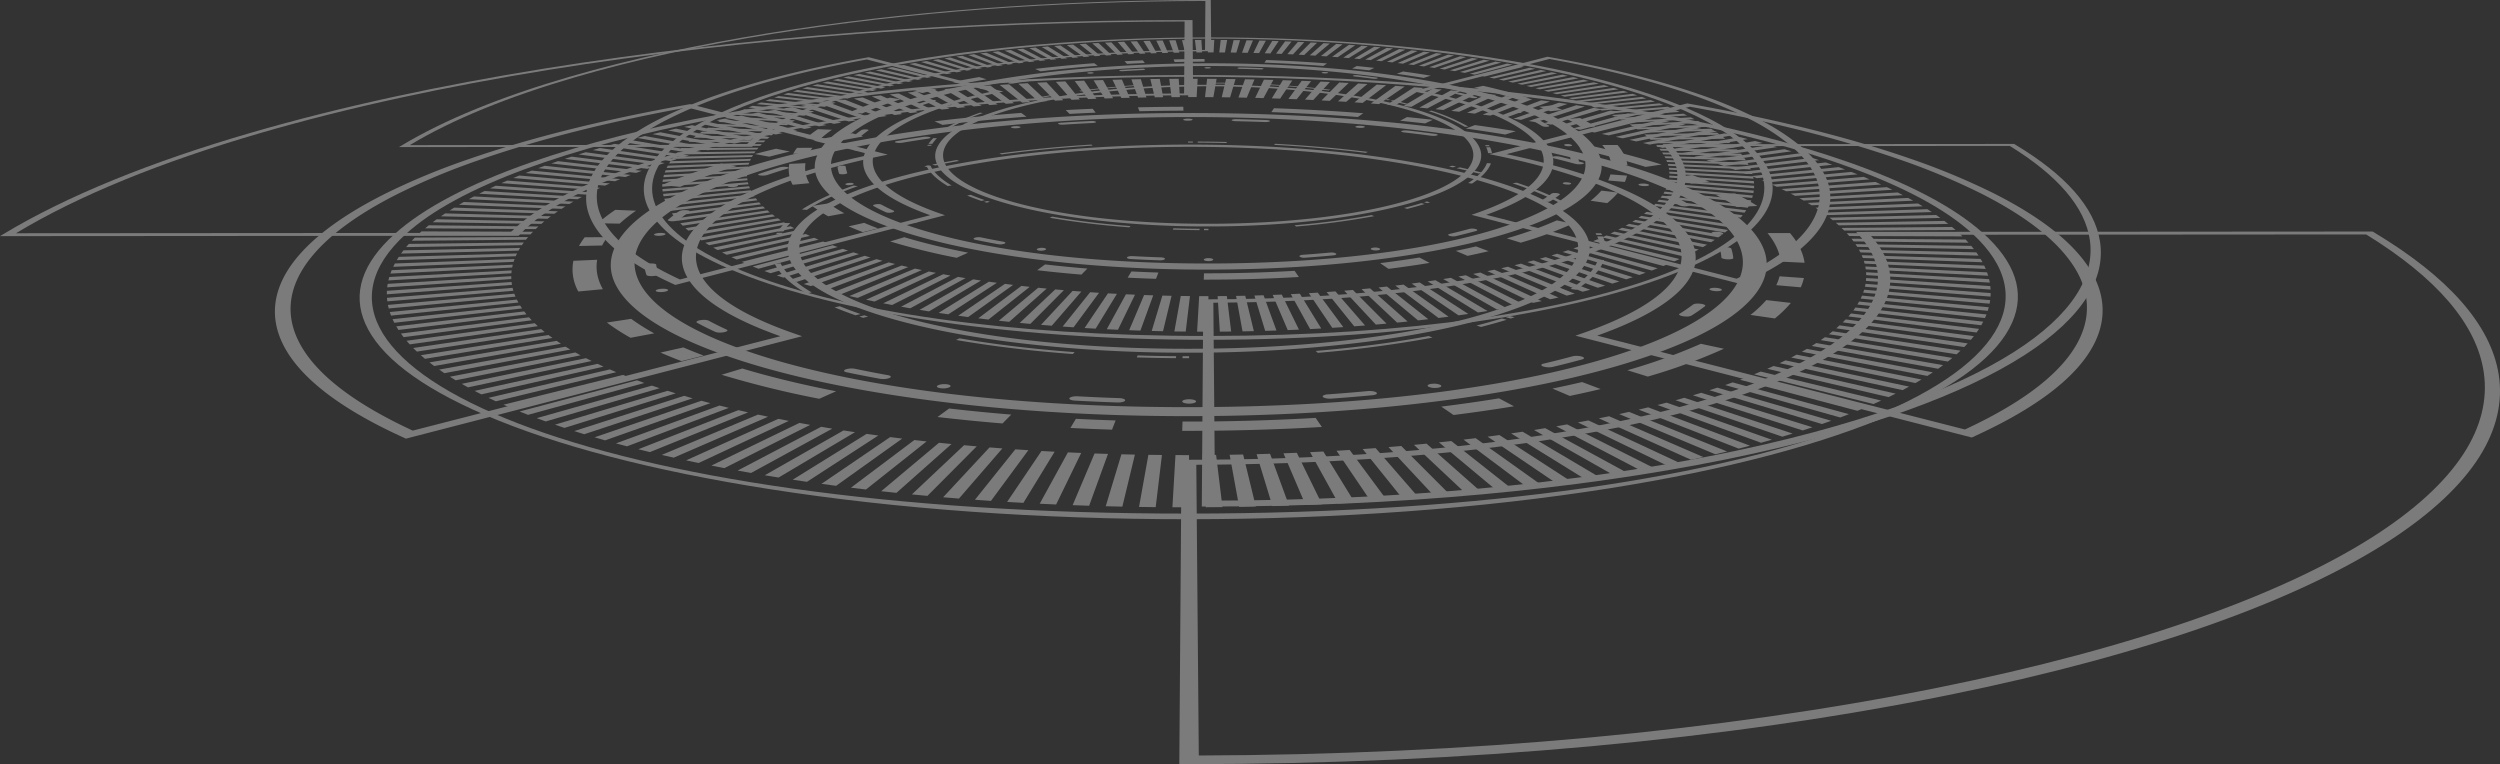 <svg xmlns="http://www.w3.org/2000/svg" width="1630.509" height="498.407" viewBox="0 0 1630.509 498.407">
  <rect x="0" y="0" width="1630.509" height="498.407" fill="#333333" stroke="none"/>
  <g id="グループ_568" data-name="グループ 568" opacity="0.352" style="isolation: isolate">
    <g id="グループ_429" data-name="グループ 429" transform="translate(0 0)">
      <g id="グループ_421" data-name="グループ 421" transform="translate(0 13.094)">
        <path id="パス_2625" data-name="パス 2625" d="M668.313,2535.22h-.179q-2.05,0-4.1,0l.066-1.293q2.011.007,4.03,0h.178Zm-8.549-.026c-8.523-.061-17.12-.227-25.55-.492l.533-1.284c8.3.26,16.76.423,25.148.483Zm-67.275-2.682c-27.166-2.015-52.848-5.119-76.216-9.191l2.371-1.08c23.016,4,48.3,7.049,75.039,9.027Zm159.761-.79-1.331-1.229c26.416-2.239,51.251-5.529,73.71-9.741l2.478,1.052A753.087,753.087,0,0,1,752.25,2531.723Zm106.493-16.877-2.933-.933c5.749-1.467,11.3-3.018,16.512-4.61l3.158.853C870.2,2511.775,864.572,2513.352,858.743,2514.845Zm19.352-5.5-3.193-.84q1.278-.4,2.531-.809l3.227.827Q879.392,2508.933,878.094,2509.343Zm-422.333-.454q-1.271-.411-2.518-.826l3.256-.819q1.232.409,2.486.813Zm-4.985-1.662c-4.849-1.667-9.458-3.408-13.7-5.174l3.46-.718c4.19,1.736,8.74,3.448,13.527,5.088Zm-32.211-14.3c-10.415-6.192-17.261-12.693-20.469-19.3l3.825-.275c3.213,6.505,10.008,12.9,20.316,19ZM920.8,2490.6l-3.706-.537c9.548-6.162,15.574-12.6,18.035-19.1l3.822.24C936.507,2477.811,930.444,2484.344,920.8,2490.6Zm19.154-29.1-3.76-.1a20.888,20.888,0,0,0-1.745-5.633l3.691.023A21.347,21.347,0,0,1,939.955,2461.5Zm-2.284-6.652-3.678-.01q-.237-.461-.5-.924l-.089-.155,3.661-.006.091.156Q937.427,2454.381,937.671,2454.849Zm-535.055-.472-3.664,0,.045-.077c.165-.286.335-.572.512-.856l3.651.008c-.173.28-.339.562-.5.844Zm1.131-1.84-3.635-.021a38.321,38.321,0,0,1,4.568-5.494l3.532.094A37.275,37.275,0,0,0,403.747,2452.537Zm15.336-14.069-3.319-.208c8.668-5.588,20.036-10.841,33.723-15.636l2.776.4C438.781,2427.762,427.6,2432.95,419.083,2438.468Zm494.95-2.227c-9.1-5.414-20.811-10.478-34.755-15.08l2.706-.423c14.153,4.657,26.055,9.784,35.314,15.267Zm-56.78-21.49c-4.639-1.192-9.5-2.355-14.45-3.453l2.188-.537c5.017,1.111,9.945,2.287,14.648,3.493Zm-16.938-4q-1.25-.271-2.512-.538l2.121-.547q1.278.269,2.545.542Zm-342.644-.161-2.13-.544q1.275-.272,2.56-.54l2.1.55Q498.927,2410.321,497.671,2410.59Zm5.074-1.061-2.062-.556c5.153-1.048,10.509-2.059,15.923-3.006l1.853.588C513.116,2407.492,507.828,2408.493,502.745,2409.53Zm43.341-7.219-1.5-.634c19.137-2.55,39.317-4.494,60.06-5.8l.755.7C584.916,2397.865,564.983,2399.788,546.086,2402.31Zm237.469-1c-19.117-2.358-39.216-4.112-59.813-5.229l.669-.7c20.851,1.128,41.2,2.9,60.559,5.283Zm-90.863-6.421c-6.205-.143-12.524-.229-18.784-.26l.069-.716c6.334.031,12.728.12,19.007.263Zm-21.92-.271q-1.368,0-2.74,0h-.4l-.007-.715h.405q1.384,0,2.769,0Z" transform="translate(107.203 -2314.696)" fill="#fff" style="mix-blend-mode: overlay;isolation: isolate"/>
        <path id="パス_2626" data-name="パス 2626" d="M680.879,2567.051h0c-2.5,0-4.528-.644-4.523-1.434,0-.383.475-.742,1.324-1.014a11.017,11.017,0,0,1,3.178-.419h.018c2.48,0,4.515.636,4.522,1.423S683.38,2567.046,680.879,2567.051ZM634.5,2566.3c-.154,0-.326,0-.488-.009-9.266-.312-18.6-.724-27.73-1.223-2.439-.136-3.983-.875-3.454-1.649.47-.682,2.4-1.177,4.581-1.178.261,0,.52.008.779.022,8.889.483,17.983.883,27.024,1.186a9.218,9.218,0,0,1,2.979.519c.736.3,1.053.669.9,1.049C638.8,2565.745,636.819,2566.3,634.5,2566.3Zm138.189-2.494c-2.1,0-4.022-.467-4.57-1.115-.318-.368-.159-.747.437-1.067a7.218,7.218,0,0,1,2.712-.62c8.765-.623,17.528-1.344,26.037-2.141.4-.038.819-.056,1.24-.056,1.975,0,3.823.411,4.506,1.006.851.743-.345,1.527-2.676,1.75-8.749.824-17.736,1.568-26.718,2.209Q773.177,2563.8,772.691,2563.805Zm-252.277-6.714a12.659,12.659,0,0,1-1.671-.1c-2.186-.292-3.026-1.1-1.889-1.81a9.38,9.38,0,0,1,4.34-.853,12.69,12.69,0,0,1,1.673.1,4.253,4.253,0,0,1,2.188.743c.36.343.257.719-.291,1.061A9.294,9.294,0,0,1,520.413,2557.091Zm320.831-.281a9.348,9.348,0,0,1-4.351-.853c-1.137-.7-.277-1.514,1.894-1.808h.016a12.25,12.25,0,0,1,1.655-.105,9.39,9.39,0,0,1,4.341.846c1.138.7.3,1.517-1.877,1.813A13.01,13.01,0,0,1,841.244,2556.81Zm-359.888-5.8a11.654,11.654,0,0,1-2.055-.167c-7.462-1.341-14.831-2.777-21.893-4.268-.9-.192-1.464-.489-1.575-.838s.24-.7.988-1.006a11.376,11.376,0,0,1,3.92-.616,11.005,11.005,0,0,1,2.25.208c6.9,1.448,14.092,2.842,21.378,4.145,2,.354,2.5,1.179,1.1,1.835A10.629,10.629,0,0,1,481.356,2551.012Zm434.13-7.659a11.714,11.714,0,0,1-3.793-.561c-.789-.287-1.2-.639-1.141-.984s.561-.648,1.43-.851c6.494-1.525,12.851-3.132,18.9-4.781a10.179,10.179,0,0,1,2.555-.286,12.447,12.447,0,0,1,3.571.478c1.738.554,1.833,1.374.191,1.823-6.181,1.7-12.684,3.353-19.32,4.919A10.638,10.638,0,0,1,915.486,2543.354Zm-517-13.2a8.954,8.954,0,0,1-2.81-.366v0c-1.392-.49-.972-1.283.934-1.773a13.16,13.16,0,0,1,3.182-.37,8.946,8.946,0,0,1,2.784.363c.009,0,.009,0,.007,0,1.4.486.989,1.284-.906,1.776A13.371,13.371,0,0,1,398.483,2530.154Zm564.479-.474a13.3,13.3,0,0,1-3.2-.368,2.752,2.752,0,0,1-1.694-.886c-.174-.336.1-.649.776-.889h.008a9.036,9.036,0,0,1,2.792-.366,13.2,13.2,0,0,1,3.173.363c1.906.487,2.328,1.279.946,1.774h-.008A8.908,8.908,0,0,1,962.962,2529.68Zm-588.129-8.969a7.915,7.915,0,0,1-2.987-.45c-4.249-1.95-8.26-3.957-11.925-5.966-.476-.258-.522-.573-.141-.888a5.109,5.109,0,0,1,2.15-.765,14.319,14.319,0,0,1,2.485-.216,7.224,7.224,0,0,1,3.055.5c3.625,1.959,7.57,3.915,11.727,5.809,1.143.519.428,1.283-1.6,1.705A13.97,13.97,0,0,1,374.833,2520.711Zm630.444-10.483a14.282,14.282,0,0,1-2.307-.184,5.812,5.812,0,0,1-2.249-.73c-.416-.306-.421-.618,0-.879,3.2-1.98,6.162-4.015,8.808-6.041a6.177,6.177,0,0,1,3.147-.591,14.7,14.7,0,0,1,2.03.139c2.138.3,3.309.991,2.6,1.545a108.015,108.015,0,0,1-8.923,6.2A6.767,6.767,0,0,1,1005.276,2510.228ZM336.25,2494.29c-1.608,0-2.859-.264-3.193-.674-.452-.558.944-1.2,3.113-1.432a15.043,15.043,0,0,1,1.571-.083c1.593,0,2.851.261,3.182.669.463.556-.928,1.2-3.094,1.434A14.658,14.658,0,0,1,336.25,2494.29Zm688.775-.593a14.093,14.093,0,0,1-1.571-.084,8.648,8.648,0,0,1-2.546-.591c-.586-.271-.788-.568-.566-.837.339-.409,1.586-.675,3.187-.676a14.921,14.921,0,0,1,1.572.083,8.735,8.735,0,0,1,2.535.587c.59.271.8.569.579.838C1027.883,2493.43,1026.634,2493.7,1025.025,2493.7Zm-694.915-9.821c-1.715,0-3.019-.309-3.181-.756a26.145,26.145,0,0,1-1.432-6.254c-.056-.552,1.646-1.1,3.786-1.223q.429-.025.842-.025c1.777,0,3.1.334,3.151.8a26.052,26.052,0,0,0,1.5,6.11c.206.557-1.381,1.143-3.55,1.307C330.849,2483.861,330.474,2483.876,330.111,2483.876Zm702.486-10.922c-.213,0-.445-.006-.666-.015-2.133-.094-3.893-.616-3.93-1.165a24.827,24.827,0,0,0-1.121-5.988c-.152-.5,1.165-.873,3.076-.876.135,0,.271,0,.408.006a12.768,12.768,0,0,1,2.774.357c.771.2,1.253.459,1.335.719a26.078,26.078,0,0,1,1.252,6.125C1035.762,2472.6,1034.441,2472.953,1032.6,2472.954Zm-697.675-15.369h-.007c-2.02,0-3.349-.421-2.969-.941s2.34-.941,4.358-.942,3.35.417,2.973.935S336.941,2457.584,334.921,2457.585Zm691.24-.594c-2.028,0-3.981-.421-4.362-.94a.577.577,0,0,1-.053-.092.89.89,0,0,1-.083-.094c-.19-.25.018-.487.574-.665a8.544,8.544,0,0,1,2.385-.278c2.018,0,3.969.417,4.363.933,0,0,0,0-.006,0a.278.278,0,0,1,.054.09.584.584,0,0,1,.093.094h0C1029.516,2456.566,1028.187,2456.989,1026.161,2456.991Zm-682.3-8.9c-.13,0-.258,0-.384-.006a6.807,6.807,0,0,1-2.172-.329c-.464-.189-.563-.426-.284-.666,2.166-1.853,4.567-3.7,7.148-5.5a8.816,8.816,0,0,1,4.02-.734c.206,0,.4,0,.6.014,1.867.081,2.827.538,2.151,1.016a86.776,86.776,0,0,0-6.914,5.4C347.49,2447.74,345.7,2448.09,343.863,2448.091Zm660.563-9.74a9.266,9.266,0,0,1-3.925-.677c-2.761-1.705-5.761-3.408-8.9-5.059-.417-.217-.475-.448-.169-.646a4.326,4.326,0,0,1,1.784-.407c.3-.022.628-.034.955-.035a9.841,9.841,0,0,1,3.767.6c3.241,1.686,6.324,3.421,9.16,5.158.763.467-.095.933-1.915,1.04C1004.936,2438.344,1004.68,2438.351,1004.426,2438.351ZM382.641,2425.8a12.138,12.138,0,0,1-1.265-.062c-1.626-.172-2.129-.653-1.116-1.07a10.461,10.461,0,0,1,3.5-.507,12.3,12.3,0,0,1,1.26.062c1.615.171,2.126.649,1.128,1.067A10.438,10.438,0,0,1,382.641,2425.8Zm595.28-.654a10.466,10.466,0,0,1-3.5-.5h0c-.484-.2-.633-.421-.421-.623a3,3,0,0,1,1.542-.443,11.788,11.788,0,0,1,1.266-.065,10.51,10.51,0,0,1,3.5.5c.486.2.64.423.437.625a3.013,3.013,0,0,1-1.54.446A12.317,12.317,0,0,1,977.921,2425.15Zm-575.266-6.835a11.263,11.263,0,0,1-1.551-.1c-.721-.1-1.19-.269-1.306-.472s.12-.417.676-.6c4.247-1.424,8.71-2.838,13.277-4.2a11.507,11.507,0,0,1,3.028-.361,10.865,10.865,0,0,1,1.7.121c.683.11,1.095.283,1.164.484s-.219.409-.806.585c-4.454,1.336-8.823,2.724-12.974,4.126A11.054,11.054,0,0,1,402.655,2418.316Zm532.781-7.369a11.927,11.927,0,0,1-2.9-.322c-4.595-1.261-9.383-2.5-14.235-3.687-.633-.156-1-.353-1.022-.553s.308-.378.918-.5a10.051,10.051,0,0,1,1.95-.167,12.2,12.2,0,0,1,2.711.277c4.963,1.207,9.855,2.467,14.549,3.748,1.26.342,1.191.822-.15,1.066A10.4,10.4,0,0,1,935.437,2410.947Zm-470.61-8.932a9.3,9.3,0,0,1-2.172-.214c-.542-.137-.781-.32-.677-.517s.537-.378,1.217-.518a12.415,12.415,0,0,1,2.4-.216,9.275,9.275,0,0,1,2.166.211c1.112.284.874.748-.527,1.035A12.521,12.521,0,0,1,464.827,2402.014Zm430.709-.454,0-.008,0,.008a12.536,12.536,0,0,1-2.4-.213h-.007c-.679-.137-1.109-.32-1.208-.514s.134-.379.675-.518a9.417,9.417,0,0,1,2.172-.216,12.689,12.689,0,0,1,2.382.21h.007c1.409.283,1.662.748.552,1.034A9.282,9.282,0,0,1,895.536,2401.56Zm-403.714-4.543a8.514,8.514,0,0,1-2.362-.266c-.467-.149-.622-.335-.443-.525a2.868,2.868,0,0,1,1.4-.48c5.55-.926,11.26-1.822,16.969-2.661a12.959,12.959,0,0,1,1.879-.129,8.164,8.164,0,0,1,2.465.3c.875.317.343.758-1.178.984-5.6.827-11.205,1.708-16.639,2.619H493.9A13.311,13.311,0,0,1,491.822,2397.017Zm348.3-4.609a13.677,13.677,0,0,1-1.738-.108c-5.69-.756-11.53-1.48-17.364-2.153h-.007a4.748,4.748,0,0,1-1.647-.411c-.293-.177-.264-.364.082-.525a7.36,7.36,0,0,1,2.628-.361,13.656,13.656,0,0,1,1.528.083c5.945.682,11.9,1.417,17.7,2.185a3.992,3.992,0,0,1,1.564.436c.257.183.182.37-.2.527A7.849,7.849,0,0,1,840.124,2392.408Zm-272.519-4.965a6.565,6.565,0,0,1-2.758-.419c-.56-.346.3-.744,1.933-.89.39-.036.8-.054,1.211-.054a6.648,6.648,0,0,1,2.759.416c.566.347-.3.748-1.932.894h-.006C568.422,2387.425,568.017,2387.442,567.605,2387.443Zm224.962-.24c-.406,0-.81-.016-1.2-.051-1.633-.142-2.5-.542-1.945-.89a6.612,6.612,0,0,1,2.766-.421c.4,0,.807.016,1.2.051a5.973,5.973,0,0,1,1.792.365c.367.169.421.354.151.521A6.508,6.508,0,0,1,792.567,2387.2ZM598.3,2385.1a5.912,5.912,0,0,1-2.876-.484c-.2-.172-.067-.354.363-.512a7.44,7.44,0,0,1,1.92-.324c6.2-.394,12.532-.747,18.82-1.052.225-.011.448-.016.676-.016a5.487,5.487,0,0,1,2.926.521c.315.36-.791.721-2.47.8-6.176.3-12.4.648-18.484,1.035h-.006C598.888,2385.088,598.595,2385.1,598.3,2385.1Zm132.3-1.7v0c-.179,0-.359,0-.539-.01-6.191-.228-12.488-.413-18.7-.551h0a9.573,9.573,0,0,1-2.093-.244c-.529-.138-.775-.311-.7-.489.152-.364,1.654-.631,3.343-.593,6.347.141,12.753.33,19.042.56a8.742,8.742,0,0,1,2.032.271c.495.144.7.323.579.5C733.355,2383.159,732.106,2383.394,730.6,2383.4Zm-50.542-.892h-.006c-1.7,0-3.077-.3-3.079-.663,0-.178.322-.345.9-.471a10.876,10.876,0,0,1,2.172-.2c1.7,0,3.083.294,3.085.66S681.758,2382.5,680.062,2382.5Z" transform="translate(94.707 -2316.886)" fill="#fff" style="mix-blend-mode: overlay;isolation: isolate"/>
        <g id="グループ_417" data-name="グループ 417" transform="translate(179.293 54.354)">
          <g id="グループ_415" data-name="グループ 415" transform="translate(792.167)" style="mix-blend-mode: overlay;isolation: isolate">
            <path id="パス_2627" data-name="パス 2627" d="M1110.35,2590.592l-258.507-66.424,3.053-1.043c112.262-38.34,73.765-90.044-56.025-116.7l-3.068-.631,128.918-33.1,3,.533c53.569,9.513,101.236,21.247,141.64,35.207a454.766,454.766,0,0,1,54.99,22.744c16.464,8.263,30.495,17.057,41.554,26.164,11.507,9.478,19.914,19.394,24.781,29.486,5.127,10.635,6.367,21.563,3.428,32.47-6.532,24.242-33.032,47.958-80.9,69.971Zm-244.327-66.442,239.854,61.21c45.547-21.137,71.068-43.874,77.81-67.138,3.1-10.7,2.094-21.423-2.743-31.869-4.592-9.92-12.678-19.673-23.828-29-10.721-8.97-24.384-17.635-40.46-25.782a439.975,439.975,0,0,0-53.831-22.447c-38.895-13.533-84.743-24.958-136.28-34.274l-119.7,30.943C936.746,2432.967,976.382,2484.913,866.023,2524.151Z" transform="translate(-795.804 -2372.699)" fill="#fff"/>
          </g>
          <g id="グループ_416" data-name="グループ 416" transform="translate(0 0.471)" style="mix-blend-mode: overlay;isolation: isolate">
            <path id="パス_2628" data-name="パス 2628" d="M205.414,2591.262l-2.868-1.314c-47.9-21.944-74.437-45.623-81-69.854-2.955-10.9-1.731-21.834,3.382-32.476,4.851-10.1,13.245-20.026,24.738-29.521,11.046-9.123,25.063-17.937,41.516-26.224a454.559,454.559,0,0,1,54.957-22.823c40.383-14.018,88.033-25.822,141.588-35.412l3-.537,128.966,32.911-3.066.635c-60.735,12.564-102.991,30.486-117.047,51.269-15.427,22.812,4.777,46.334,61.19,65.509l3.055,1.039Zm183.492-216.006c-51.523,9.389-97.356,20.88-136.231,34.471a439.872,439.872,0,0,0-53.8,22.524c-16.065,8.171-29.714,16.855-40.423,25.841-11.136,9.343-19.208,19.107-23.786,29.035-4.821,10.453-5.811,21.18-2.7,31.873,6.776,23.255,32.328,45.954,77.906,67.025l239.765-61.559c-28.119-9.948-47.078-21.031-56.813-32.818-9.287-11.247-9.775-22.6-2.043-33.725,7.38-10.617,21.907-20.518,42.776-29.5,20.067-8.639,45.346-16.132,75.089-22.4Z" transform="translate(-119.962 -2373.101)" fill="#fff"/>
          </g>
        </g>
        <g id="グループ_420" data-name="グループ 420">
          <g id="グループ_418" data-name="グループ 418" transform="translate(769.152 137.914)" style="mix-blend-mode: overlay;isolation: isolate">
            <path id="パス_2629" data-name="パス 2629" d="M629.58,2791.384l-6.376,0,1.414-198.535,4.82,0c316.368-.229,502.557-76.545,436.035-147.68l-.877-.938,336.9-.244,1.555.938c47.136,28.407,75.647,59.524,80.717,92.668,2.671,17.453-1.344,35.35-12.542,53.126-11.759,18.662-31.494,37.283-59.214,55.189-29.287,18.917-67.517,37.052-113.946,53.651-49.2,17.589-107.482,33.407-173.087,46.7C980.762,2775.5,811.258,2791.251,629.58,2791.384Zm4.705-195.269,1.623,189.6c176.386-.492,340.959-15.862,481.393-44.1,64.733-13.016,122.32-28.509,171.021-45.747,45.99-16.28,83.948-34.078,113.128-52.658,27.635-17.6,47.42-35.915,59.341-54.286,11.362-17.511,15.635-35.154,13.294-52.37-4.4-32.363-31.532-62.81-76.827-90.677l-323.579.235C1139.707,2517.942,953.374,2595,634.285,2596.114Z" transform="translate(-623.204 -2443.989)" fill="#fff"/>
          </g>
          <g id="グループ_419" data-name="グループ 419" style="mix-blend-mode: overlay;isolation: isolate">
            <path id="パス_2630" data-name="パス 2630" d="M305.254,2467-33,2467.241l1.561-.944c41.982-25.383,97-47.539,162.123-66.49,29.247-8.509,60.658-16.385,93.353-23.472,31.19-6.76,64-12.9,97.594-18.314,32.613-5.255,66.449-9.9,100.687-13.849,33.829-3.9,68.589-7.191,103.475-9.808q106.38-7.982,216.385-8.036l2.57,0,.42,49.059H742.21c-193.968.14-385.173,36.076-436.076,90.667Zm-327.819-1.646,322.279-.234c53.509-54.612,245.125-90.479,439.551-90.947l.334-46.91q-107.759.168-212.33,8c-34.634,2.607-69.135,5.88-102.7,9.766-33.97,3.933-67.53,8.553-99.866,13.781-33.3,5.383-65.81,11.492-96.7,18.214-32.367,7.044-63.44,14.87-92.349,23.323C72.116,2418.925,18.446,2440.591-22.565,2465.352Z" transform="translate(33.003 -2326.327)" fill="#fff"/>
          </g>
        </g>
        <path id="パス_2631" data-name="パス 2631" d="M705.476,2638.475h-.117c-3.555,0-7.176,0-10.762-.021l2-34.037c2.915.013,5.855.019,8.741.017h.111Zm10.914-.039-2.126-34.034c2.958-.018,5.932-.043,8.837-.075l4.142,34.011C723.668,2638.38,720.017,2638.413,716.389,2638.437Zm-32.688-.063c-3.616-.038-7.274-.084-10.874-.141l6.111-33.985c2.922.044,5.892.08,8.828.108Zm54.43-.192-6.215-33.975c2.932-.048,5.9-.1,8.812-.168l8.262,33.926C745.4,2638.046,741.742,2638.119,738.131,2638.181Zm-76.176-.149c-3.607-.077-7.254-.165-10.841-.261l10.23-33.877c2.908.074,5.868.141,8.793.2Zm97.882-.345-10.324-33.861c2.921-.079,5.871-.166,8.771-.259l12.368,33.783C767.076,2637.472,763.438,2637.585,759.837,2637.687Zm-119.542-.235c-3.561-.116-7.185-.243-10.771-.38l14.3-33.713c2.917.1,5.864.2,8.757.29Zm141.142-.5-14.411-33.69c2.9-.109,5.831-.227,8.711-.351l16.446,33.585C788.632,2636.657,785.014,2636.811,781.437,2636.953Zm-162.671-.32c-3.566-.156-7.169-.324-10.707-.5l18.383-33.494c2.868.135,5.787.264,8.676.383Zm184.126-.652L784.4,2602.516c2.9-.14,5.807-.289,8.647-.441l20.487,33.332C810.039,2635.606,806.457,2635.8,802.892,2635.98Zm-205.483-.4c-3.555-.2-7.129-.4-10.619-.617l22.428-33.219c2.818.162,5.7.321,8.58.471Zm226.722-.8-22.477-33.186c2.845-.169,5.719-.347,8.541-.531l24.481,33.026C831.191,2634.323,827.643,2634.554,824.13,2634.775Zm-247.861-.49c-3.471-.232-6.993-.479-10.471-.731l26.343-32.895c2.827.195,5.688.383,8.5.561Zm268.87-.951L818.7,2600.482c2.792-.2,5.633-.406,8.447-.62l28.388,32.667C852.078,2632.807,848.581,2633.078,845.139,2633.334Zm-289.75-.571c-3.466-.274-6.941-.559-10.329-.847l30.254-32.512c2.749.221,5.57.44,8.388.649Zm310.467-1.1L835.542,2599.2c2.756-.226,5.557-.463,8.324-.707l32.234,32.256C872.7,2631.064,869.252,2631.372,865.857,2631.666Zm-331.035-.651c-3.383-.309-6.8-.631-10.148-.957l34.032-32.085c2.733.252,5.517.5,8.274.737Zm351.431-1.24-34.124-32.029c2.729-.256,5.487-.523,8.2-.792l35.982,31.794C892.985,2629.1,889.6,2629.443,886.253,2629.775Zm-371.646-.729c-3.3-.343-6.653-.7-9.954-1.065l37.719-31.607c2.7.281,5.44.558,8.139.823Zm391.673-1.381-37.835-31.544c2.681-.284,5.391-.578,8.057-.875l39.628,31.286C912.873,2626.917,909.559,2627.3,906.279,2627.665Zm-411.535-.809c-3.292-.384-6.592-.781-9.808-1.178L526.3,2594.6c2.619.306,5.307.609,7.992.906Zm431.147-1.512-41.427-31.013c2.63-.311,5.288-.632,7.9-.956l43.152,30.733C932.337,2624.527,929.1,2624.942,925.891,2625.344Zm-450.627-.892c-3.2-.417-6.421-.848-9.559-1.277l44.828-30.507c2.572.332,5.208.665,7.837.987Zm469.793-1.633-44.9-30.437c2.59-.339,5.191-.687,7.73-1.035l46.565,30.137C951.365,2621.933,948.2,2622.382,945.058,2622.819Zm-488.793-.972c-3.131-.451-6.265-.914-9.317-1.376l48.2-29.891c2.5.356,5.075.714,7.647,1.063Zm507.468-1.749-48.226-29.823c2.484-.357,5.01-.729,7.507-1.105l49.831,29.5C969.821,2619.158,966.755,2619.637,963.733,2620.1Zm-525.968-1.05c-3.008-.477-6.048-.97-9.038-1.468l51.394-29.242c2.473.386,4.985.769,7.468,1.14Zm544.082-1.848-51.437-29.169c2.445-.385,4.906-.782,7.319-1.179l52.964,28.833C987.781,2616.2,984.8,2616.706,981.847,2617.2Zm-562.039-1.135c-2.948-.512-5.9-1.036-8.771-1.557l54.482-28.553c2.375.406,4.815.812,7.252,1.21Zm579.6-1.939-54.462-28.488c2.357-.4,4.744-.823,7.094-1.243L1008,2612.521C1005.162,2613.063,1002.269,2613.6,999.409,2614.127Zm-597-1.217c-2.866-.544-5.725-1.1-8.5-1.646l57.431-27.827c2.288.424,4.651.853,7.021,1.275Zm614.022-2.031-57.387-27.765c2.3-.429,4.622-.871,6.891-1.311l58.795,27.391C1022,2609.76,1019.211,2610.327,1016.435,2610.879ZM385.6,2609.585c-2.734-.564-5.488-1.143-8.181-1.722l60.182-27.081c2.246.451,4.537.9,6.81,1.342Zm647.279-2.115-60.152-27.014c2.226-.45,4.471-.913,6.671-1.376l61.479,26.628C1038.24,2606.3,1035.55,2606.894,1032.878,2607.47ZM369.394,2606.1c-2.628-.589-5.272-1.192-7.86-1.794L424.315,2578c2.171.472,4.387.945,6.588,1.405Zm679.315-2.193-62.751-26.238c2.138-.467,4.3-.949,6.437-1.435l64,25.838C1053.856,2602.7,1051.268,2603.313,1048.709,2603.911Zm-694.891-1.435c-2.514-.61-5.051-1.237-7.54-1.864l65.239-25.506c2.1.493,4.234.986,6.346,1.464Zm710.119-2.271-65.227-25.43c2.082-.492,4.172-1,6.209-1.495l66.379,25.025C1068.884,2598.941,1066.408,2599.58,1063.937,2600.205Zm-725.05-1.494c-2.432-.638-4.862-1.288-7.22-1.932l67.55-24.678c1.991.505,4.04,1.015,6.092,1.517Zm739.615-2.338-67.5-24.612c1.984-.505,3.986-1.024,5.953-1.545l68.595,24.191C1083.226,2595.068,1080.855,2595.729,1078.5,2596.373Zm-753.888-1.554c-2.3-.652-4.611-1.32-6.878-1.989l69.67-23.841c1.932.528,3.9,1.057,5.847,1.571Zm767.813-2.405-69.64-23.768c1.9-.523,3.822-1.059,5.7-1.6l70.652,23.34C1096.932,2591.069,1094.674,2591.75,1092.428,2592.413Zm-781.41-1.6c-2.2-.675-4.4-1.363-6.551-2.048l71.659-22.98c1.828.54,3.7,1.083,5.573,1.614Zm794.657-2.469-71.6-22.915c1.81-.535,3.64-1.085,5.442-1.639l72.54,22.477C1109.949,2586.965,1107.8,2587.664,1105.675,2588.343Zm-807.579-1.65c-2.095-.694-4.183-1.4-6.206-2.1l73.474-22.107c1.732.551,3.519,1.109,5.311,1.657Zm820.167-2.527-73.433-22.039c1.734-.553,3.478-1.12,5.187-1.685l74.278,21.6C1122.314,2582.753,1120.283,2583.466,1118.264,2584.165Zm-832.4-1.688c-1.973-.708-3.944-1.428-5.857-2.142l75.122-21.229c1.65.567,3.348,1.137,5.047,1.7Zm844.286-2.581-75.076-21.16c1.636-.562,3.29-1.142,4.916-1.721l75.855,20.712C1133.968,2578.457,1132.053,2579.187,1130.151,2579.9Zm-855.819-1.723c-1.849-.717-3.7-1.452-5.511-2.184l76.617-20.34c1.572.583,3.178,1.167,4.775,1.736Zm867.033-2.636-76.594-20.262c1.565-.581,3.132-1.174,4.656-1.762l77.275,19.82C1144.958,2574.069,1143.162,2574.81,1141.365,2575.537Zm-877.874-1.748c-1.735-.73-3.471-1.477-5.159-2.219l77.958-19.444c1.477.592,2.992,1.187,4.5,1.77Zm888.377-2.68-77.926-19.373c1.459-.585,2.932-1.187,4.376-1.79l78.548,18.919C1155.222,2569.619,1153.54,2570.374,1151.869,2571.109Zm-898.515-1.771c-1.612-.738-3.23-1.5-4.808-2.25l79.143-18.547c1.392.6,2.815,1.209,4.23,1.8Zm908.336-2.731-79.132-18.466c1.4-.607,2.781-1.22,4.111-1.822l79.663,18.018C1164.831,2565.088,1163.27,2565.851,1161.69,2566.607Zm-917.777-1.784c-1.5-.752-3-1.519-4.455-2.277l80.179-17.646c1.293.608,2.623,1.224,3.957,1.826Zm926.891-2.771-80.172-17.564c1.294-.611,2.585-1.233,3.836-1.848l80.63,17.117C1173.7,2560.521,1172.256,2561.292,1170.8,2562.052Zm-935.632-1.8c-1.388-.759-2.769-1.533-4.1-2.3l81.072-16.747c1.2.617,2.44,1.24,3.684,1.852Zm944.054-2.809-81.068-16.663c1.207-.62,2.4-1.249,3.556-1.868l81.463,16.213C1181.9,2555.895,1180.57,2556.675,1179.227,2557.446Zm-952.093-1.8c-1.279-.769-2.546-1.549-3.764-2.321L305.2,2537.48c1.1.621,2.248,1.249,3.4,1.869Zm959.823-2.848-81.826-15.761c1.105-.622,2.209-1.257,3.281-1.887l82.149,15.312C1189.389,2551.242,1188.176,2552.028,1186.957,2552.8ZM219.784,2551c-1.173-.781-2.324-1.566-3.423-2.337l82.444-14.949c1,.621,2.055,1.255,3.124,1.885Zm974.207-2.881-82.432-14.871c1.014-.626,2.023-1.264,3-1.9l82.7,14.415C1196.2,2546.551,1195.1,2547.343,1193.991,2548.12Zm-980.873-1.795c-1.047-.776-2.081-1.563-3.074-2.343l82.912-14.067c.926.633,1.888,1.273,2.858,1.9Zm987.233-2.913-82.919-13.975c.922-.629,1.841-1.274,2.73-1.915l83.115,13.529C1202.327,2541.839,1201.343,2542.634,1200.351,2543.412Zm-993.215-1.778c-.935-.779-1.858-1.569-2.739-2.353l83.263-13.182c.835.635,1.7,1.278,2.581,1.911Zm998.9-2.947-83.272-13.089c.838-.639,1.666-1.286,2.457-1.925l83.405,12.644C1207.789,2537.1,1206.918,2537.9,1206.031,2538.687Zm-1004.207-1.759c-.829-.784-1.637-1.577-2.406-2.355l83.484-12.311c.742.634,1.52,1.281,2.313,1.92Zm1009.215-2.975-83.492-12.216c.74-.633,1.475-1.282,2.185-1.931l83.567,11.773C1212.57,2532.374,1211.81,2533.173,1211.038,2533.953Zm-1013.863-1.736c-.714-.778-1.412-1.571-2.079-2.355l83.587-11.448c.66.644,1.347,1.291,2.043,1.926Zm1018.213-3.005-83.6-11.344c.656-.64,1.3-1.292,1.921-1.939l83.609,10.913C1216.7,2527.632,1216.053,2528.429,1215.388,2529.212Zm-1022.209-1.7c-.608-.78-1.2-1.572-1.757-2.354l83.572-10.594c.57.641,1.167,1.289,1.778,1.927Zm1025.9-3.033-83.585-10.488c.572-.643,1.129-1.3,1.654-1.939l83.542,10.059C1220.188,2522.891,1219.646,2523.688,1219.084,2524.475Zm-1029.259-1.668c-.5-.775-.986-1.563-1.441-2.344l83.445-9.758c.485.643,1,1.291,1.518,1.928Zm1032.315-3.058-83.458-9.646c.481-.637.95-1.289,1.395-1.939l83.356,9.225C1223.025,2518.177,1222.591,2518.972,1222.139,2519.749ZM187.1,2518.121c-.4-.772-.779-1.559-1.131-2.337l83.215-8.928c.4.641.822,1.288,1.258,1.922Zm1037.466-3.087-83.227-8.809c.4-.646.783-1.3,1.136-1.938l83.071,8.4C1225.249,2513.461,1224.92,2514.25,1224.568,2515.034Zm-1039.575-1.58c-.3-.776-.579-1.56-.829-2.333L267.044,2503c.313.639.653,1.288,1.009,1.929Zm1041.383-3.111-82.89-7.991c.315-.644.612-1.294.884-1.933l82.681,7.587C1226.854,2508.779,1226.626,2509.565,1226.377,2510.343Zm-1042.892-1.55c-.2-.768-.377-1.547-.53-2.317l82.444-7.319c.233.639.489,1.287.76,1.924Zm1044.093-3.113-82.451-7.193c.23-.636.443-1.285.633-1.924l82.2,6.8C1227.856,2504.131,1227.727,2504.911,1227.578,2505.68ZM182.57,2504.165c-.1-.765-.183-1.54-.239-2.3l81.919-6.535c.15.633.322,1.276.513,1.913Zm1045.621-3.117-81.921-6.409c.147-.626.276-1.267.386-1.905l81.623,6.019C1228.273,2499.521,1228.244,2500.292,1228.191,2501.048ZM182.236,2499.57c-.008-.762.007-1.53.046-2.284l81.305-5.765c.07.628.162,1.267.272,1.9Zm1045.99-3.1-81.305-5.641c.069-.632.12-1.269.148-1.894l80.966,5.263C1228.121,2494.949,1228.185,2495.713,1228.226,2496.472Zm-1045.759-1.457c.083-.745.192-1.506.321-2.259l80.609-5.024c-.007.631,0,1.267.036,1.891Zm1045.239-3.072-80.608-4.9c-.008-.621-.036-1.254-.084-1.878l80.228,4.527C1227.419,2490.439,1227.574,2491.2,1227.706,2491.943Zm-1044.459-1.437c.173-.741.372-1.493.59-2.235l79.835-4.295c-.083.623-.149,1.255-.195,1.876Zm1043.4-3.049-79.831-4.166c-.084-.617-.19-1.245-.313-1.867l79.416,3.811C1226.18,2485.976,1226.426,2486.723,1226.644,2487.457Zm-1042.086-1.413c.261-.735.549-1.479.852-2.209l78.988-3.582c-.157.614-.3,1.24-.42,1.858Zm1040.5-3.019-78.981-3.457c-.162-.619-.341-1.241-.536-1.851l78.534,3.114C1224.42,2481.556,1224.752,2482.293,1225.058,2483.025Zm-1038.67-1.387c.343-.723.714-1.457,1.1-2.18l78.077-2.9c-.23.612-.444,1.232-.638,1.843Zm1036.577-2.988-78.067-2.77c-.233-.613-.485-1.228-.751-1.832l77.589,2.439C1222.161,2477.2,1222.575,2477.928,1222.965,2478.651Zm-1034.25-1.362c.427-.716.878-1.439,1.343-2.15l77.1-2.227c-.3.6-.586,1.216-.851,1.823Zm1031.671-2.948-77.095-2.11c-.3-.6-.619-1.2-.959-1.806l76.583,1.779C1219.427,2472.916,1219.922,2473.634,1220.386,2474.34ZM191.522,2473c.5-.7,1.031-1.415,1.578-2.119l76.074-1.582c-.37.6-.727,1.206-1.058,1.8Zm1025.811-2.914-76.063-1.465c-.366-.588-.756-1.188-1.161-1.785l75.524,1.147C1216.22,2468.686,1216.792,2469.394,1217.333,2470.087Zm-1022.54-1.31c.579-.695,1.186-1.4,1.8-2.087l74.991-.956c-.434.587-.856,1.186-1.257,1.778Zm1019.032-2.875-74.98-.842c-.435-.589-.892-1.181-1.357-1.762l74.419.534C1212.558,2464.514,1213.2,2465.21,1213.824,2465.9Zm-1015.317-1.284c.647-.677,1.324-1.366,2.013-2.046l73.87-.357c-.5.584-.987,1.173-1.45,1.754Zm1011.376-2.833-73.854-.241c-.492-.573-1.014-1.158-1.547-1.738l-.1-.11,73.255-.053.118.109C1208.484,2460.43,1209.2,2461.114,1209.884,2461.785Zm-933.954-1.308-73.28.053.055-.051c.7-.653,1.429-1.313,2.165-1.962l72.7.226c-.545.558-1.081,1.124-1.594,1.682Zm856.81-2.5c-.555-.565-1.138-1.139-1.731-1.708l72.047-.64c.8.662,1.582,1.333,2.336,1.994Zm-853.444-.948-72.1-.513c.791-.662,1.608-1.33,2.426-1.983l71.489.793C280.5,2455.886,279.887,2456.459,279.3,2457.028Zm849.889-2.456c-.627-.568-1.273-1.135-1.919-1.689l70.819-1.191c.85.642,1.7,1.3,2.531,1.956Zm-846.167-.935-70.871-1.068c.852-.648,1.735-1.3,2.623-1.948l70.238,1.342C284.331,2452.517,283.662,2453.08,283.017,2453.637Zm842.252-2.42c-.686-.557-1.389-1.115-2.092-1.659l69.548-1.731c.912.631,1.828,1.277,2.723,1.92Zm-838.185-.913-69.6-1.611c.918-.637,1.864-1.28,2.812-1.91l68.951,1.875C288.517,2449.2,287.789,2449.755,287.085,2450.3Zm833.921-2.387c-.724-.534-1.483-1.082-2.255-1.626l68.238-2.254c.993.629,1.974,1.263,2.914,1.886Zm-829.511-.89-68.295-2.135c.982-.627,1.99-1.258,3-1.875l67.624,2.395C293.038,2445.943,292.256,2446.487,291.494,2447.026Zm824.921-2.344c-.785-.53-1.6-1.067-2.423-1.6l66.9-2.76c1.045.612,2.085,1.233,3.091,1.845Zm-820.184-.871-66.954-2.646c1.04-.613,2.106-1.23,3.171-1.833l66.273,2.893C297.885,2442.748,297.048,2443.281,296.232,2443.811Zm815.265-2.306c-.837-.518-1.705-1.045-2.579-1.566l65.525-3.251c1.1.6,2.2,1.208,3.266,1.808Zm-810.208-.849-65.585-3.138c1.095-.6,2.218-1.2,3.339-1.793l64.893,3.377C303.045,2439.615,302.156,2440.137,301.29,2440.656Zm804.978-2.264c-.9-.515-1.818-1.031-2.73-1.533l64.121-3.729c1.146.58,2.3,1.175,3.434,1.769Zm-799.609-.829-64.189-3.615c1.145-.583,2.323-1.173,3.5-1.753l63.485,3.844C308.513,2436.545,307.571,2437.057,306.658,2437.563Zm794.073-2.222c-.945-.5-1.913-1.006-2.881-1.5l62.707-4.181c1.2.57,2.412,1.15,3.589,1.725Zm-788.4-.807-62.773-4.072c1.2-.572,2.434-1.149,3.664-1.715l62.048,4.3C314.279,2433.536,313.29,2434.037,312.327,2434.534Zm782.575-2.177c-1-.494-2.018-.989-3.026-1.471l61.264-4.619c1.246.552,2.505,1.118,3.741,1.683Zm-776.621-.786-61.328-4.516c1.248-.556,2.529-1.118,3.809-1.672l60.6,4.728C320.329,2430.594,319.291,2431.085,318.282,2431.571Zm770.5-2.135c-1.037-.479-2.1-.961-3.159-1.435l59.8-5.046c1.3.541,2.615,1.1,3.895,1.645Zm-764.254-.77-59.867-4.942c1.3-.546,2.641-1.1,3.972-1.638l59.126,5.149C326.68,2427.708,325.592,2428.189,324.533,2428.666Zm757.867-2.083c-1.088-.47-2.2-.941-3.294-1.4l58.321-5.452c1.346.526,2.7,1.065,4.034,1.6Zm-751.336-.76-58.387-5.352c1.356-.535,2.739-1.07,4.112-1.6l57.637,5.552C333.3,2424.887,332.171,2425.357,331.064,2425.824Zm744.688-2.024c-1.138-.462-2.29-.922-3.424-1.369l56.831-5.842c1.381.509,2.781,1.033,4.166,1.56Zm-737.9-.749L280.96,2417.3c1.394-.518,2.82-1.039,4.241-1.552l56.14,5.938C340.172,2422.139,339,2422.6,337.855,2423.051Zm731-1.965c-1.156-.442-2.344-.888-3.53-1.328l55.345-6.212c1.435.5,2.874,1.009,4.276,1.512Zm-723.967-.739-55.387-6.124c1.433-.5,2.9-1.01,4.361-1.508l54.637,6.3C347.29,2419.459,346.076,2419.906,344.89,2420.347Zm716.849-1.9c-1.2-.431-2.426-.866-3.65-1.294l53.842-6.568c1.473.485,2.953.98,4.4,1.47Zm-709.573-.734-53.876-6.484c1.483-.493,2.99-.985,4.483-1.467l53.116,6.661C354.648,2416.848,353.4,2417.281,352.165,2417.714Zm702.215-1.838c-1.228-.417-2.493-.84-3.757-1.258l52.329-6.911c1.518.473,3.039.954,4.522,1.43Zm-694.712-.724-52.36-6.83c1.52-.477,3.066-.955,4.6-1.423l51.594,7C362.224,2414.309,360.935,2414.731,359.668,2415.152Zm687.137-1.776c-1.278-.41-2.579-.823-3.868-1.225l50.812-7.237c1.543.456,3.1.923,4.631,1.387Zm-679.414-.716-50.843-7.159c1.551-.46,3.133-.925,4.7-1.38l50.074,7.321C370.012,2411.843,368.688,2412.253,367.391,2412.66Zm671.62-1.716c-1.3-.4-2.64-.8-3.975-1.19l49.3-7.548c1.588.445,3.181.9,4.735,1.344Zm-663.692-.7L326,2402.764c1.589-.448,3.207-.9,4.807-1.336l48.544,7.629C378.009,2409.446,376.652,2409.844,375.319,2410.239Zm655.689-1.66c-1.327-.381-2.7-.769-4.072-1.154l47.78-7.845c1.63.434,3.258.872,4.839,1.3Zm-647.564-.688-47.788-7.776c1.619-.432,3.267-.866,4.9-1.291l47.026,7.921C386.2,2407.121,384.81,2407.508,383.444,2407.891Zm639.37-1.6c-1.37-.373-2.773-.75-4.169-1.119l46.253-8.13c1.652.417,3.31.841,4.932,1.26Zm-631.053-.674-46.263-8.062c1.652-.419,3.331-.839,4.993-1.25l45.495,8.2C394.58,2404.87,393.159,2405.244,391.762,2405.615Zm622.663-1.548c-1.4-.361-2.827-.724-4.255-1.083l44.728-8.4c1.684.4,3.376.813,5.028,1.219Zm-614.165-.656-44.737-8.336c1.681-.4,3.389-.81,5.079-1.207l43.97,8.469C403.136,2402.689,401.686,2403.052,400.26,2403.411Zm605.6-1.5c-1.427-.348-2.891-.7-4.347-1.048l43.213-8.656c1.711.389,3.429.784,5.109,1.176Zm-596.934-.635-43.21-8.6c1.7-.389,3.438-.78,5.157-1.164l42.451,8.721C411.859,2400.583,410.379,2400.933,408.927,2401.281Zm588.2-1.444c-1.457-.338-2.945-.679-4.427-1.013l41.69-8.9c1.736.374,3.482.756,5.194,1.135Zm-579.361-.617-41.69-8.843c1.729-.375,3.491-.753,5.235-1.122l40.932,8.962C420.746,2398.547,419.24,2398.885,417.762,2399.22Zm570.464-1.391c-1.483-.324-3-.654-4.511-.976l40.174-9.134c1.763.361,3.535.728,5.267,1.092Zm-561.476-.594-40.168-9.079c1.758-.362,3.546-.726,5.312-1.08l39.405,9.192C429.785,2396.585,428.254,2396.91,426.749,2397.234Zm552.418-1.342c-1.517-.315-3.058-.632-4.582-.94l38.653-9.357c1.776.344,3.574.7,5.344,1.051Zm-543.283-.572-38.649-9.3c1.782-.348,3.591-.7,5.38-1.037l37.889,9.41C438.969,2394.7,437.415,2395.008,435.885,2395.321Zm534.082-1.292c-1.541-.3-3.106-.608-4.655-.9l37.136-9.567c1.8.331,3.621.671,5.414,1.01Zm-524.805-.551-37.134-9.514c1.8-.335,3.635-.669,5.446-1l36.374,9.617C448.29,2392.878,446.713,2393.179,445.161,2393.478Zm515.461-1.241c-1.558-.291-3.148-.584-4.726-.871l35.632-9.764c1.826.318,3.669.644,5.474.967Zm-506.054-.527-35.619-9.716c1.832-.322,3.685-.644,5.508-.955l34.861,9.814C457.747,2391.133,456.15,2391.421,454.569,2391.709Zm496.574-1.195c-1.58-.279-3.189-.559-4.783-.832l34.111-9.955c1.847.3,3.713.615,5.546.927Zm-487.037-.5-34.117-9.907c1.837-.306,3.71-.613,5.568-.913l33.36,10C467.308,2389.462,465.691,2389.739,464.1,2390.013Zm477.436-1.145c-1.609-.268-3.24-.537-4.848-.8l32.6-10.133c1.858.29,3.742.587,5.6.885Zm-467.785-.478L441.149,2378.3c1.851-.291,3.741-.584,5.62-.871l31.855,10.175C476.995,2387.864,475.357,2388.129,473.756,2388.39Zm458.063-1.1c-1.634-.257-3.284-.513-4.908-.761l31.1-10.3c1.871.275,3.773.559,5.655.844Zm-448.3-.452-31.1-10.259c1.877-.279,3.785-.558,5.673-.83l30.348,10.342C486.8,2386.336,485.144,2386.588,483.517,2386.839Zm438.466-1.051c-1.642-.244-3.311-.488-4.964-.726l29.6-10.462c1.9.264,3.819.533,5.706.8Zm-428.6-.427-29.6-10.422c1.893-.264,3.819-.531,5.723-.789l28.847,10.5C496.7,2384.883,495.03,2385.122,493.387,2385.361Zm418.65-1c-1.656-.232-3.343-.463-5.01-.689l28.086-10.614c1.918.25,3.856.506,5.763.763Zm-408.684-.4-28.1-10.573c1.912-.252,3.853-.5,5.772-.75l27.344,10.647C506.7,2383.5,505.013,2383.728,503.353,2383.955ZM902,2383c-1.685-.22-3.387-.439-5.061-.651l26.583-10.755c1.921.234,3.876.477,5.808.72Zm-388.585-.375-26.6-10.717c1.923-.238,3.877-.476,5.809-.707l25.852,10.784C516.79,2382.191,515.087,2382.407,513.41,2382.622Zm378.438-.912c-1.687-.208-3.4-.414-5.1-.615l25.081-10.889c1.95.223,3.922.454,5.858.682Zm-368.292-.348-25.1-10.851c1.932-.224,3.9-.448,5.846-.667l24.363,10.915C526.96,2380.956,525.241,2381.159,523.556,2381.362Zm358.069-.865c-1.71-.2-3.442-.392-5.151-.58l23.582-11.012c1.956.208,3.938.424,5.895.64Zm-347.844-.323L510.174,2369.2c1.956-.212,3.937-.423,5.889-.627l22.859,11.038C537.218,2379.791,535.489,2379.982,533.781,2380.173Zm337.523-.819c-1.715-.183-3.458-.366-5.182-.543l22.075-11.129c1.977.2,3.977.4,5.944.6Zm-327.223-.3-22.115-11.1c1.957-.2,3.949-.4,5.922-.586l21.37,11.15C547.534,2378.7,545.792,2378.879,544.082,2379.059Zm316.832-.774c-1.738-.172-3.494-.342-5.222-.506l20.574-11.237c1.979.182,3.99.371,5.978.56Zm-306.464-.27-20.622-11.2c1.984-.187,3.989-.371,5.957-.548l19.872,11.257C557.936,2377.68,556.185,2377.846,554.449,2378.015Zm296-.727c-1.736-.158-3.506-.317-5.26-.471l19.082-11.335c2,.17,4.024.344,6.008.52Zm-285.564-.245-19.134-11.305c1.982-.171,3.993-.341,5.98-.506l18.393,11.353C568.381,2376.734,566.618,2376.889,564.882,2377.044Zm275.029-.679c-1.748-.148-3.529-.293-5.3-.435L852.2,2364.5c2.014.156,4.045.318,6.039.479Zm-264.536-.22-17.652-11.4c1.99-.158,4.022-.315,6.035-.469l16.9,11.443C578.9,2375.86,577.117,2376,575.375,2376.145Zm253.937-.632c-1.771-.136-3.562-.27-5.323-.4l16.083-11.51c2.009.142,4.052.29,6.072.438Zm-243.348-.2-16.158-11.484c2-.145,4.044-.289,6.06-.428l15.413,11.524C589.51,2375.053,587.721,2375.184,585.964,2375.315Zm232.681-.581c-1.755-.122-3.552-.244-5.341-.361l14.586-11.587c2.043.13,4.1.265,6.107.4Zm-222.037-.177-14.669-11.562c2.01-.131,4.058-.262,6.084-.388l13.925,11.6C600.168,2374.32,598.371,2374.438,596.608,2374.556Zm211.327-.529c-1.769-.11-3.568-.22-5.349-.325l13.1-11.654c2.03.116,4.083.235,6.1.357Zm-200.64-.157-13.176-11.632c2.015-.119,4.066-.236,6.1-.348l12.444,11.665C610.873,2373.657,609.067,2373.764,607.3,2373.871Zm189.928-.475c-1.791-.1-3.6-.2-5.375-.289l11.615-11.714c2.022.1,4.079.209,6.115.318Zm-179.192-.138-11.693-11.7c2.028-.105,4.086-.209,6.118-.308l10.961,11.723C621.628,2373.068,619.816,2373.162,618.031,2373.258Zm168.432-.421c-1.785-.087-3.6-.171-5.391-.252l10.135-11.767c2.038.089,4.1.183,6.134.278Zm-157.657-.122-10.217-11.75c2.031-.093,4.1-.183,6.137-.268l9.481,11.774C632.411,2372.55,630.593,2372.632,628.806,2372.715Zm146.863-.366c-1.782-.074-3.6-.146-5.406-.216l8.66-11.813c2.052.076,4.12.157,6.149.239Zm-136.056-.1-8.739-11.8c2.049-.08,4.119-.157,6.155-.23l7.995,11.819C643.236,2372.1,641.416,2372.174,639.613,2372.245Zm125.235-.311c-1.8-.063-3.624-.124-5.423-.182l7.19-11.849c2.042.063,4.114.13,6.156.2Zm-114.4-.088-7.267-11.836c2.045-.067,4.118-.13,6.159-.19l6.538,11.854C654.078,2371.729,652.251,2371.787,650.448,2371.846ZM754,2371.59c-1.811-.051-3.641-.1-5.44-.146l5.729-11.878c2.04.049,4.113.1,6.163.159Zm-92.686-.07-5.8-11.869c2.036-.053,4.111-.1,6.165-.151l5.082,11.884C664.939,2371.426,663.107,2371.471,661.311,2371.52Zm81.806-.2c-1.8-.04-3.626-.076-5.441-.11l4.269-11.9c2.058.036,4.136.078,6.177.12Zm-70.921-.054-4.348-11.895c2.044-.04,4.121-.077,6.172-.111l3.626,11.905C675.834,2371.194,674,2371.227,672.2,2371.264Zm60.031-.148c-1.806-.028-3.642-.053-5.455-.075l2.826-11.918c2.051.024,4.128.051,6.173.082Zm-49.13-.038-2.9-11.914c2.037-.027,4.113-.051,6.17-.073l2.192,11.921C686.737,2371.032,684.9,2371.054,683.1,2371.079Zm38.219-.094c-1.813-.017-3.65-.029-5.459-.04l1.385-11.927c2.048.01,4.126.026,6.178.043Zm-27.3-.021-1.464-11.924c2.042-.014,4.115-.026,6.164-.034l.755,11.928C697.655,2370.941,695.82,2370.951,694.014,2370.964Zm16.38-.04c-1.731,0-3.49-.006-5.229-.005h-.254v-11.929h.246c1.965,0,3.952,0,5.91,0Z" transform="translate(70.049 -2320.704)" fill="#fff" style="mix-blend-mode: overlay;isolation: isolate"/>
        <path id="パス_2632" data-name="パス 2632" d="M687.538,2585.936q-2.163,0-4.324,0l.195-6.058c29.2.059,58.529-.745,86.829-2.384l4.057,5.916C746.01,2585.062,716.782,2585.915,687.538,2585.936Zm-50.1-.776c-9.068-.289-18.205-.666-27.158-1.117l3.6-5.95c8.534.426,17.244.78,25.885,1.053Zm-71.416-4.046c-14.395-1.186-28.677-2.6-42.435-4.21l7.609-5.548c13.134,1.518,26.761,2.855,40.491,3.974Zm294.161-5.51-8.009-5.478c12.882-1.6,25.557-3.417,37.665-5.385l9.755,5.165C886.928,2571.988,873.664,2573.907,860.178,2575.6Zm-413.687-10.589a648.669,648.669,0,0,1-63.727-15.661l13.52-4.075c18.195,5.48,38.788,10.483,61.192,14.839Zm489.473-1.854-11.3-4.8c6.6-1.357,13.118-2.789,19.355-4.252l12.128,4.562C949.644,2560.216,942.853,2561.727,935.964,2563.161Zm50.9-12.624-13.325-4.139a363.72,363.72,0,0,0,47.926-17.256l15.042,3.232A369.117,369.117,0,0,1,986.866,2550.537Zm-630.2-10.072c-4.78-1.819-9.392-3.7-13.713-5.588l14.9-3.351c4.183,1.8,8.644,3.583,13.263,5.312Zm-33.274-15.229a139,139,0,0,1-15.422-9.937l15.841-2.419a138.509,138.509,0,0,0,15.053,9.469Zm746.335-12.609-15.9-2.3a74.317,74.317,0,0,0,10.318-9.682l16.029,1.842A74.14,74.14,0,0,1,1069.726,2512.626ZM289.343,2495.05a29.509,29.509,0,0,1-3.222-20.017l15.52-.675c-1.083,6.359.135,12.814,3.707,19.181Zm797.3-2.72-15.984-1.4a31.809,31.809,0,0,0,2.134-5.8l15.88,1.139A32.267,32.267,0,0,1,1086.644,2492.33Zm2.467-16.024-15.592-.728c-.647-6.19-3.493-12.386-8.375-18.414l-.165-.2,14.64-.02.176.207C1085.068,2463.416,1088.231,2469.86,1089.111,2476.306ZM289.78,2465.35a46.749,46.749,0,0,1,3.734-5.663l14.772-.083a43.032,43.032,0,0,0-3.423,5.449Zm26.512-14.56-14.183-.25a104.765,104.765,0,0,1,11.38-8.746l13.512.562A96.711,96.711,0,0,0,316.292,2450.79Zm728.691-10.87c-4.157-2.678-8.8-5.332-13.789-7.888l12.592-.929c5.25,2.646,10.145,5.394,14.54,8.168Zm-689.245-13.132-11.984-1.107a370.783,370.783,0,0,1,38.741-14.073l10.295,1.551A348.617,348.617,0,0,0,355.737,2426.787Zm659.422-2.175c-3.383-1.422-6.945-2.837-10.584-4.208l11.292-1.321c3.809,1.416,7.538,2.878,11.084,4.346Zm-29.748-10.823c-13.189-4.185-27.716-8.1-43.171-11.647l8.675-1.885c16.062,3.655,31.182,7.686,44.935,12Zm-571.519-6.665-9.418-1.735c4.519-1.18,9.2-2.347,13.908-3.465l8.884,1.835C422.735,2404.846,418.234,2405.979,413.892,2407.124Zm36.706-8.535-7.988-1.986c8.213-1.666,16.758-3.264,25.4-4.753l7.084,2.114C466.756,2395.413,458.516,2396.968,450.6,2398.589Zm443.269-5.917c-8.361-1.384-17.012-2.7-25.716-3.9l5.959-2.259c9.008,1.239,17.966,2.587,26.628,4.01Zm-366.929-6.288-5.257-2.321c18.315-2.2,37.326-4.039,56.549-5.48l3.411,2.462C563.037,2382.449,544.646,2384.242,526.938,2386.383Zm314.675-.96c-5.357-.609-10.833-1.194-16.278-1.738l4.486-2.393c5.631.558,11.293,1.158,16.833,1.784Zm-43.848-4.181c-18.433-1.43-37.4-2.5-56.419-3.186l1.71-2.54c19.639.7,39.226,1.8,58.269,3.268Zm-188.025-2.019-2.484-2.51c5.809-.315,11.723-.6,17.578-.844l1.929,2.531C621.093,2378.639,615.366,2378.916,609.74,2379.223Zm45.587-1.743-1.012-2.554c9.783-.217,19.741-.342,29.6-.372l.107,2.563C674.462,2377.146,664.81,2377.267,655.327,2377.48Z" transform="translate(87.833 -2318.026)" fill="#fff" style="mix-blend-mode: overlay;isolation: isolate"/>
        <path id="パス_2633" data-name="パス 2633" d="M707.971,2646.606c-97.83.072-190.731-6.672-273.53-19.637-76.865-12.036-139.307-28.518-185.389-48.3-43.156-18.53-68.972-38.694-78.2-59.533-8.839-19.962-1.916-39.582,18.8-58.283,19.183-17.314,49.217-32.939,88.361-46.7,35.526-12.487,77.53-23.094,124.8-31.785,45.257-8.318,93.924-14.616,145.193-18.907,51.867-4.34,105.311-6.522,159.75-6.563s107.886,2.066,159.76,6.332c51.276,4.216,99.951,10.444,145.221,18.7,47.284,8.621,89.3,19.169,124.848,31.6,39.164,13.7,69.221,29.282,88.428,46.569,20.744,18.671,27.695,38.279,18.886,58.256-9.2,20.851-34.983,41.052-78.113,59.644-46.053,19.853-108.471,36.425-185.318,48.573C898.692,2639.658,805.8,2646.536,707.971,2646.606Zm-.209-288.563c-219.908.16-442.306,40.108-510.781,102.8-93.576,85.678,119.251,182.384,510.987,182.1s604.423-97.3,510.722-182.841C1150.125,2397.511,927.67,2357.884,707.762,2358.043Z" transform="translate(67.443 -2321.065)" fill="#fff" style="mix-blend-mode: overlay;isolation: isolate"/>
        <path id="パス_2634" data-name="パス 2634" d="M683.867,2575.742c-62.493.045-122.3-3.83-176.677-11.367C456,2557.28,412.876,2547.4,379.2,2535.3c-32.243-11.588-53.766-24.486-64.553-38.142-10.588-13.4-10.254-26.894.13-40.056,9.829-12.459,28.136-23.936,53.867-34.23,23.744-9.5,53.011-17.688,86.911-24.478a1007.217,1007.217,0,0,1,107.164-15.042c39.058-3.506,79.6-5.275,121.006-5.3s81.951,1.681,121.015,5.129a1007.26,1007.26,0,0,1,107.184,14.887c33.911,6.742,63.19,14.889,86.948,24.354,25.747,10.256,44.069,21.706,53.916,34.152,10.4,13.146,10.756,26.636.188,40.055-10.768,13.672-32.273,26.6-64.5,38.235-33.66,12.153-76.771,22.091-127.95,29.26C806.164,2571.735,746.361,2575.7,683.867,2575.742Zm-.141-195.077c-163.526.119-319.949,31.087-354.3,76.427-42.617,56.257,111.754,112.961,354.434,112.785s396.968-57.1,354.27-113.3C1003.721,2411.289,847.252,2380.548,683.727,2380.665Z" transform="translate(91.497 -2317.425)" fill="#fff" style="mix-blend-mode: overlay;isolation: isolate"/>
        <path id="パス_2635" data-name="パス 2635" d="M666.894,2531.327a916.776,916.776,0,0,1-115.969-6.927c-34.239-4.375-63.737-10.527-87.562-18.17-23.141-7.423-39.547-15.811-48.993-24.84-9.431-9.012-11.437-18.237-6.374-27.391,4.874-8.809,16.024-17.047,32.846-24.543,15.724-7.007,35.822-13.117,59.674-18.235a674.088,674.088,0,0,1,77.211-11.5c28.609-2.712,58.482-4.086,89.069-4.107s60.462,1.307,89.075,3.978a674.288,674.288,0,0,1,77.227,11.389c23.86,5.082,43.966,11.164,59.7,18.148,16.833,7.471,27.995,15.694,32.881,24.5,5.078,9.146,3.084,18.374-6.333,27.4-9.434,9.042-25.828,17.453-48.959,24.91-23.813,7.677-53.3,13.872-87.536,18.3A916.953,916.953,0,0,1,666.894,2531.327Zm-.1-134.266c-121.835.088-233.675,23.823-251.473,56.933-20.738,38.575,90.622,74.9,251.568,74.787s272.254-36.605,251.46-75.151C900.505,2420.547,788.631,2396.974,666.8,2397.062Z" transform="translate(108.441 -2314.401)" fill="#fff" style="mix-blend-mode: overlay;isolation: isolate"/>
        <path id="パス_2636" data-name="パス 2636" d="M666.505,2530.36c-79.684.058-152.012-9.012-201.291-24.781-46.449-14.862-65.053-33.378-55.041-51.655,9.286-16.951,42.263-31.82,91.453-42.393,46.866-10.072,104.784-15.441,164.782-15.485s117.926,5.243,164.8,15.247c49.206,10.5,82.205,25.322,91.515,42.26,10.038,18.263-8.54,36.806-54.968,51.736C818.5,2521.128,746.189,2530.3,666.505,2530.36Zm-.1-133.88c-122.925.089-235.888,24.019-254.038,57.442-21.181,39,91.28,75.791,254.134,75.674s275.261-37.07,254.024-76.041C902.331,2420.157,789.333,2396.391,666.409,2396.48Z" transform="translate(108.829 -2314.327)" fill="#fff" style="mix-blend-mode: overlay;isolation: isolate"/>
      </g>
      <g id="グループ_428" data-name="グループ 428" transform="translate(260.211)">
        <path id="パス_2637" data-name="パス 2637" d="M666.423,2457.361H666.3q-1.4,0-2.788,0l.044-.881q1.37.005,2.744,0h.121Zm-5.82-.018c-5.8-.041-11.654-.155-17.393-.335l.363-.873c5.648.177,11.409.287,17.119.328Zm-45.8-1.827c-18.494-1.371-35.977-3.484-51.884-6.256l1.614-.735c15.669,2.723,32.881,4.8,51.083,6.146Zm108.759-.536-.906-.837c17.983-1.525,34.889-3.763,50.178-6.632l1.687.716A512.5,512.5,0,0,1,723.564,2454.98Zm72.5-11.49-2-.635c3.914-1,7.695-2.055,11.239-3.139l2.151.582C803.861,2441.4,800.027,2442.474,796.059,2443.491Zm13.175-3.747-2.174-.573q.87-.272,1.722-.55l2.2.562Q810.116,2439.466,809.234,2439.744Zm-287.506-.309q-.865-.279-1.714-.562l2.216-.558q.839.279,1.693.554Zm-3.393-1.131c-3.3-1.136-6.438-2.321-9.325-3.522l2.356-.49c2.852,1.181,5.95,2.348,9.208,3.465Zm-21.928-9.733c-7.09-4.215-11.75-8.64-13.934-13.136l2.6-.189c2.187,4.429,6.812,8.786,13.83,12.935Zm341.9-1.583-2.522-.365c6.5-4.195,10.6-8.575,12.277-13.006l2.6.164C849,2418.279,844.87,2422.727,838.306,2426.989Zm13.039-19.812-2.56-.069a14.209,14.209,0,0,0-1.187-3.834l2.513.015A14.481,14.481,0,0,1,851.345,2407.177Zm-1.554-4.529-2.5-.007q-.164-.313-.342-.628l-.061-.105,2.492,0,.063.107C849.562,2402.223,849.679,2402.435,849.79,2402.647Zm-364.243-.321-2.494,0,.031-.054c.112-.194.229-.389.349-.583l2.485.006q-.176.286-.34.576Zm.77-1.253-2.474-.014a26.1,26.1,0,0,1,3.11-3.74l2.4.063A25.505,25.505,0,0,0,486.318,2401.073Zm10.44-9.577-2.259-.142c5.9-3.8,13.639-7.38,22.957-10.644l1.888.272A108.011,108.011,0,0,0,496.758,2391.5Zm336.94-1.517a121.313,121.313,0,0,0-23.659-10.266l1.843-.288a123.991,123.991,0,0,1,24.04,10.393Zm-38.653-14.629c-3.159-.813-6.468-1.6-9.836-2.352l1.49-.365c3.414.757,6.77,1.557,9.971,2.377Zm-11.531-2.723q-.851-.184-1.709-.365l1.443-.373q.87.182,1.732.369Zm-233.257-.109-1.449-.371q.867-.184,1.743-.367l1.427.374Q551.112,2372.335,550.257,2372.518Zm3.455-.722-1.4-.378c3.508-.713,7.155-1.4,10.84-2.046l1.262.4C560.772,2370.409,557.172,2371.091,553.712,2371.8Zm29.5-4.914-1.019-.432c13.027-1.736,26.765-3.06,40.886-3.947l.515.474C609.65,2363.855,596.081,2365.164,583.217,2366.882Zm161.659-.679c-13.015-1.606-26.7-2.8-40.718-3.56l.455-.477c14.194.769,28.046,1.975,41.227,3.6Zm-61.855-4.371c-4.225-.1-8.526-.157-12.788-.178l.047-.486c4.312.021,8.664.081,12.939.179Zm-14.922-.185h-2.134l-.006-.486h.277c.628,0,1.256,0,1.885,0Z" transform="translate(-138.486 -2307.239)" fill="#fff" style="mix-blend-mode: overlay;isolation: isolate"/>
        <path id="パス_2638" data-name="パス 2638" d="M674.977,2479.029h0c-1.7,0-3.081-.438-3.078-.976,0-.261.322-.5.9-.69a7.453,7.453,0,0,1,2.163-.285h.012c1.689,0,3.075.433,3.079.968S676.68,2479.027,674.977,2479.029Zm-31.571-.511c-.1,0-.221,0-.332-.006-6.308-.212-12.662-.492-18.878-.833-1.66-.092-2.71-.594-2.351-1.122.32-.464,1.632-.8,3.119-.8.177,0,.354.006.53.015,6.053.329,12.243.6,18.4.807a6.272,6.272,0,0,1,2.028.354c.5.2.717.457.612.714C646.329,2478.141,644.983,2478.516,643.406,2478.518Zm94.073-1.7a4.937,4.937,0,0,1-3.111-.758c-.217-.251-.109-.509.3-.727a4.952,4.952,0,0,1,1.846-.423c5.967-.424,11.932-.914,17.726-1.457.274-.027.558-.039.843-.039a5.53,5.53,0,0,1,3.069.686c.579.5-.234,1.039-1.823,1.19-5.956.561-12.074,1.068-18.189,1.5C737.919,2476.811,737.7,2476.82,737.479,2476.82Zm-171.739-4.57a8.517,8.517,0,0,1-1.138-.07c-1.487-.2-2.061-.753-1.286-1.233a6.385,6.385,0,0,1,2.954-.58,8.475,8.475,0,0,1,1.139.07,2.9,2.9,0,0,1,1.49.506c.245.233.175.49-.2.721A6.309,6.309,0,0,1,565.74,2472.249Zm218.407-.192a6.374,6.374,0,0,1-2.962-.579c-.774-.48-.187-1.031,1.289-1.232h.012a8.536,8.536,0,0,1,1.128-.071,6.391,6.391,0,0,1,2.955.575c.775.479.2,1.033-1.278,1.234A8.727,8.727,0,0,1,784.147,2472.057Zm-245-3.946a8.117,8.117,0,0,1-1.4-.113c-5.08-.914-10.1-1.891-14.9-2.906-.613-.13-1-.332-1.073-.571s.164-.479.673-.685a7.765,7.765,0,0,1,2.669-.419,7.518,7.518,0,0,1,1.532.142c4.7.985,9.593,1.935,14.553,2.822,1.361.241,1.7.8.748,1.249A7.238,7.238,0,0,1,539.152,2468.112Zm295.536-5.213a8.01,8.01,0,0,1-2.581-.382c-.537-.2-.815-.435-.777-.67s.383-.44.974-.579c4.42-1.038,8.749-2.132,12.865-3.255a6.935,6.935,0,0,1,1.739-.194,8.518,8.518,0,0,1,2.431.325c1.184.377,1.247.936.13,1.24-4.208,1.156-8.635,2.283-13.152,3.348A7.246,7.246,0,0,1,834.687,2462.9Zm-351.952-8.987a6.093,6.093,0,0,1-1.913-.25h0c-.948-.334-.662-.874.635-1.207a8.962,8.962,0,0,1,2.166-.252,6.113,6.113,0,0,1,1.9.247c.006,0,.006,0,0,0,.953.33.674.875-.617,1.21A9.135,9.135,0,0,1,482.735,2453.911Zm384.272-.322a9.078,9.078,0,0,1-2.175-.25,1.869,1.869,0,0,1-1.153-.6c-.117-.229.072-.442.529-.6h.006a6.151,6.151,0,0,1,1.9-.251,9.04,9.04,0,0,1,2.16.247c1.3.332,1.585.871.645,1.208h-.006A6.086,6.086,0,0,1,867.007,2453.589Zm-400.372-6.105a5.4,5.4,0,0,1-2.034-.307c-2.893-1.328-5.623-2.694-8.118-4.061-.323-.176-.355-.39-.1-.6a3.483,3.483,0,0,1,1.464-.52,9.633,9.633,0,0,1,1.691-.148,4.911,4.911,0,0,1,2.081.341c2.467,1.334,5.153,2.664,7.983,3.955.777.353.291.874-1.091,1.16A9.588,9.588,0,0,1,466.635,2447.484Zm429.178-7.137a9.71,9.71,0,0,1-1.571-.125,3.959,3.959,0,0,1-1.531-.5c-.284-.208-.287-.421,0-.6,2.181-1.349,4.194-2.732,6-4.112a4.2,4.2,0,0,1,2.141-.4,10.022,10.022,0,0,1,1.382.095c1.456.2,2.253.675,1.77,1.052a73.5,73.5,0,0,1-6.075,4.218A4.609,4.609,0,0,1,895.813,2440.347ZM440.369,2429.5a3.471,3.471,0,0,1-2.173-.459c-.308-.38.642-.816,2.119-.974a10.255,10.255,0,0,1,1.07-.057,3.475,3.475,0,0,1,2.166.456c.315.377-.632.818-2.107.975A9.719,9.719,0,0,1,440.369,2429.5Zm468.888-.4a10.1,10.1,0,0,1-1.069-.058,5.858,5.858,0,0,1-1.734-.4c-.4-.184-.536-.386-.386-.57a3.494,3.494,0,0,1,2.17-.461,9.9,9.9,0,0,1,1.07.058,5.92,5.92,0,0,1,1.727.4c.4.184.541.387.394.57A3.452,3.452,0,0,1,909.257,2429.094Zm-473.068-6.687c-1.166,0-2.055-.211-2.165-.515a17.831,17.831,0,0,1-.975-4.257c-.038-.376,1.121-.748,2.577-.832q.292-.018.573-.018c1.21,0,2.11.228,2.145.544a17.783,17.783,0,0,0,1.021,4.159c.141.379-.94.777-2.417.888C436.693,2422.4,436.438,2422.407,436.189,2422.407Zm478.222-7.435c-.145,0-.3,0-.452-.011-1.453-.063-2.65-.42-2.676-.792a16.946,16.946,0,0,0-.763-4.077c-.1-.339.792-.6,2.093-.6.093,0,.184,0,.278,0a8.678,8.678,0,0,1,1.888.242c.525.139.853.313.91.491a17.72,17.72,0,0,1,.852,4.169C916.565,2414.732,915.666,2414.971,914.411,2414.973ZM439.465,2404.51h-.006c-1.374,0-2.28-.287-2.021-.641s1.593-.64,2.967-.641,2.281.283,2.024.636S440.84,2404.509,439.465,2404.51Zm470.564-.4c-1.38,0-2.709-.286-2.968-.64a.34.34,0,0,1-.036-.063.519.519,0,0,1-.056-.063c-.13-.17.012-.331.39-.453a5.874,5.874,0,0,1,1.623-.188,5.135,5.135,0,0,1,2.97.635l0,0a.2.2,0,0,1,.036.061.354.354,0,0,1,.063.064h0C912.314,2403.816,911.409,2404.1,910.03,2404.106Zm-464.478-6.059c-.088,0-.176,0-.261,0a4.678,4.678,0,0,1-1.479-.225c-.315-.128-.382-.29-.192-.454,1.475-1.261,3.109-2.521,4.865-3.747a6.02,6.02,0,0,1,2.737-.5c.139,0,.272,0,.408.01,1.271.056,1.925.367,1.464.692a59.171,59.171,0,0,0-4.707,3.674A5.664,5.664,0,0,1,445.552,2398.047Zm449.682-6.631a6.324,6.324,0,0,1-2.672-.462c-1.88-1.161-3.921-2.319-6.061-3.443-.285-.148-.323-.3-.115-.44a2.943,2.943,0,0,1,1.214-.276c.206-.015.428-.023.649-.023a6.69,6.69,0,0,1,2.566.412c2.206,1.147,4.3,2.328,6.236,3.511.519.318-.064.635-1.3.707C895.581,2391.411,895.407,2391.416,895.234,2391.417Zm-423.283-8.541a8.21,8.21,0,0,1-.86-.042c-1.106-.117-1.449-.444-.761-.729a7.125,7.125,0,0,1,2.382-.345,8.5,8.5,0,0,1,.858.041c1.1.117,1.448.443.768.727A7.1,7.1,0,0,1,471.951,2382.875Zm405.24-.446a7.115,7.115,0,0,1-2.384-.342h0c-.331-.136-.431-.286-.287-.424a2.05,2.05,0,0,1,1.05-.3,8.152,8.152,0,0,1,.862-.043,7.137,7.137,0,0,1,2.379.34c.332.137.436.288.3.426a2.055,2.055,0,0,1-1.048.3A8.522,8.522,0,0,1,877.19,2382.43Zm-391.615-4.652a7.763,7.763,0,0,1-1.056-.067c-.49-.068-.81-.183-.888-.32s.081-.285.461-.41c2.892-.971,5.93-1.931,9.038-2.858a7.822,7.822,0,0,1,2.061-.246,7.429,7.429,0,0,1,1.16.082c.464.075.744.192.791.329s-.149.279-.549.4c-3.032.909-6.006,1.854-8.832,2.808A7.573,7.573,0,0,1,485.575,2377.778Zm362.694-5.017a8.145,8.145,0,0,1-1.976-.22c-3.127-.858-6.387-1.7-9.691-2.509-.43-.106-.681-.239-.695-.377s.21-.256.625-.342a6.831,6.831,0,0,1,1.328-.114,8.243,8.243,0,0,1,1.845.188c3.378.821,6.709,1.679,9.9,2.551.858.233.811.561-.1.726A7.073,7.073,0,0,1,848.27,2372.761Zm-320.37-6.082a6.287,6.287,0,0,1-1.479-.144c-.368-.094-.531-.218-.461-.351s.366-.258.829-.353a8.4,8.4,0,0,1,1.63-.148,6.366,6.366,0,0,1,1.476.144c.757.193.6.509-.36.7A8.531,8.531,0,0,1,527.9,2366.679Zm293.206-.308,0,0,0,0a8.5,8.5,0,0,1-1.63-.146h0c-.462-.094-.755-.218-.823-.35s.091-.258.459-.353a6.346,6.346,0,0,1,1.479-.146,8.5,8.5,0,0,1,1.621.143h0c.96.193,1.131.509.376.7A6.356,6.356,0,0,1,821.106,2366.371Zm-274.83-3.093a5.753,5.753,0,0,1-1.608-.181c-.318-.1-.423-.227-.3-.357a1.957,1.957,0,0,1,.952-.327c3.779-.63,7.667-1.24,11.552-1.812a8.98,8.98,0,0,1,1.279-.088,5.584,5.584,0,0,1,1.677.2c.6.215.234.517-.8.669-3.814.563-7.628,1.164-11.327,1.783h0A9.06,9.06,0,0,1,546.276,2363.278Zm237.109-3.136a9.266,9.266,0,0,1-1.184-.074c-3.873-.514-7.849-1.008-11.82-1.465h0a3.215,3.215,0,0,1-1.122-.28c-.2-.121-.179-.248.055-.358a5,5,0,0,1,1.79-.246,9.218,9.218,0,0,1,1.041.056c4.046.465,8.1.964,12.051,1.487a2.725,2.725,0,0,1,1.064.3c.176.124.124.252-.138.36A5.342,5.342,0,0,1,783.385,2360.141Zm-185.519-3.38a4.474,4.474,0,0,1-1.877-.285c-.382-.236.206-.507,1.315-.607.266-.023.544-.036.824-.036a4.539,4.539,0,0,1,1.879.284c.384.236-.2.509-1.315.608h0C598.422,2356.748,598.145,2356.761,597.865,2356.761Zm153.144-.163c-.275,0-.551-.01-.817-.035-1.111-.1-1.7-.369-1.323-.6a4.491,4.491,0,0,1,1.884-.287c.276,0,.55.012.815.034a4.1,4.1,0,0,1,1.22.25c.25.115.286.24.1.355A4.472,4.472,0,0,1,751.01,2356.6Zm-132.247-1.433a4.021,4.021,0,0,1-1.957-.33c-.136-.117-.046-.241.247-.35a5.119,5.119,0,0,1,1.307-.22c4.222-.267,8.532-.508,12.811-.715.154-.008.3-.012.461-.012a3.737,3.737,0,0,1,1.991.355c.216.245-.538.492-1.681.547-4.2.2-8.438.442-12.584.706h0C619.162,2355.158,618.962,2355.163,618.763,2355.165Zm90.065-1.16v0c-.123,0-.245,0-.368-.007-4.215-.155-8.5-.28-12.73-.375h0a6.475,6.475,0,0,1-1.425-.165c-.36-.094-.527-.212-.478-.333.1-.247,1.125-.43,2.276-.4,4.32.1,8.681.225,12.962.382a5.989,5.989,0,0,1,1.384.184c.336.1.475.219.394.34A3.473,3.473,0,0,1,708.828,2354Zm-34.407-.607h0c-1.156,0-2.095-.2-2.1-.452,0-.12.22-.234.614-.32a7.312,7.312,0,0,1,1.478-.134c1.156,0,2.1.2,2.1.449S675.576,2353.4,674.421,2353.4Z" transform="translate(-146.993 -2308.729)" fill="#fff" style="mix-blend-mode: overlay;isolation: isolate"/>
        <g id="グループ_424" data-name="グループ 424" transform="translate(122.055 37.002)">
          <g id="グループ_422" data-name="グループ 422" transform="translate(539.272)" style="mix-blend-mode: overlay;isolation: isolate">
            <path id="パス_2639" data-name="パス 2639" d="M967.342,2495.055l-175.981-45.219,2.079-.709c76.422-26.1,50.215-61.3-38.14-79.443l-2.089-.429,87.762-22.532,2.044.362c36.468,6.476,68.917,14.464,96.423,23.968a309.469,309.469,0,0,1,37.434,15.483,152.15,152.15,0,0,1,28.288,17.81c7.834,6.453,13.558,13.2,16.87,20.073a31.074,31.074,0,0,1,2.334,22.1c-4.447,16.5-22.487,32.647-55.076,47.632Zm-166.327-45.231,163.282,41.67c31.007-14.389,48.38-29.868,52.969-45.7a30.293,30.293,0,0,0-1.867-21.695c-3.126-6.754-8.629-13.393-16.221-19.743a146.124,146.124,0,0,0-27.544-17.551,299.544,299.544,0,0,0-36.645-15.281c-26.477-9.213-57.689-16.99-92.773-23.332l-81.488,21.065C849.16,2387.751,876.142,2423.113,801.015,2449.824Z" transform="translate(-753.213 -2346.724)" fill="#fff"/>
          </g>
          <g id="グループ_423" data-name="グループ 423" transform="translate(0 0.32)" style="mix-blend-mode: overlay;isolation: isolate">
            <path id="パス_2640" data-name="パス 2640" d="M351.3,2495.511l-1.953-.9c-32.609-14.938-50.673-31.056-55.143-47.553a31.065,31.065,0,0,1,2.3-22.107c3.3-6.876,9.016-13.634,16.84-20.1a152.084,152.084,0,0,1,28.263-17.853,309.689,309.689,0,0,1,37.412-15.538c27.491-9.542,59.929-17.577,96.388-24.105l2.044-.366,87.794,22.405-2.088.431c-41.345,8.553-70.111,20.754-79.681,34.9-10.5,15.53,3.253,31.542,41.656,44.6l2.079.707Zm124.913-147.048c-35.074,6.392-66.275,14.214-92.739,23.466a299.478,299.478,0,0,0-36.623,15.333,146.189,146.189,0,0,0-27.519,17.591c-7.581,6.361-13.075,13.01-16.192,19.767a30.294,30.294,0,0,0-1.837,21.7c4.612,15.831,22.008,31.284,53.036,45.628l163.221-41.905c-19.143-6.772-32.049-14.319-38.675-22.342-6.322-7.656-6.655-15.386-1.391-22.958,5.024-7.228,14.913-13.967,29.12-20.083,13.661-5.882,30.87-10.983,51.117-15.247Z" transform="translate(-293.13 -2346.997)" fill="#fff"/>
          </g>
        </g>
        <g id="グループ_427" data-name="グループ 427">
          <g id="グループ_425" data-name="グループ 425" transform="translate(523.605 93.884)" style="mix-blend-mode: overlay;isolation: isolate">
            <path id="パス_2641" data-name="パス 2641" d="M640.055,2631.745l-4.34,0,.962-135.152,3.281,0c215.37-.156,342.119-52.109,296.834-100.533l-.6-.639,229.345-.167,1.059.639c32.088,19.339,51.5,40.521,54.948,63.083,1.818,11.882-.916,24.065-8.538,36.167-8.006,12.7-21.439,25.381-40.31,37.57-19.939,12.878-45.964,25.224-77.57,36.523-33.5,11.975-73.169,22.743-117.83,31.795C879.124,2620.931,763.735,2631.655,640.055,2631.745Zm3.2-132.93,1.105,129.068c120.075-.334,232.109-10.8,327.711-30.02,44.067-8.862,83.27-19.408,116.424-31.143,31.307-11.083,57.148-23.2,77.012-35.847,18.813-11.982,32.281-24.449,40.4-36.956,7.735-11.92,10.644-23.931,9.05-35.651-2.995-22.031-21.466-42.759-52.3-61.728l-220.279.159C987.327,2445.6,860.48,2498.057,643.259,2498.815Z" transform="translate(-635.715 -2395.254)" fill="#fff"/>
          </g>
          <g id="グループ_426" data-name="グループ 426" style="mix-blend-mode: overlay;isolation: isolate">
            <path id="パス_2642" data-name="パス 2642" d="M419.269,2410.917,189,2411.083l1.063-.643c28.579-17.281,66.032-32.362,110.367-45.262,19.91-5.794,41.293-11.155,63.551-15.978,21.232-4.6,43.57-8.785,66.437-12.469,22.2-3.576,45.236-6.738,68.543-9.426,23.03-2.657,46.693-4.9,70.441-6.678q72.419-5.434,147.306-5.47h1.749l.287,33.4h-2.013c-132.044.1-262.209,24.559-296.861,61.721ZM196.1,2409.8l219.394-.158c36.427-37.178,166.87-61.594,299.226-61.913l.227-31.935q-73.356.114-144.544,5.446c-23.577,1.774-47.064,4-69.917,6.649-23.126,2.677-45.972,5.823-67.984,9.381-22.669,3.664-44.8,7.824-65.826,12.4-22.033,4.795-43.187,10.122-62.867,15.877C260.559,2378.192,224.022,2392.941,196.1,2409.8Z" transform="translate(-188.998 -2315.156)" fill="#fff"/>
          </g>
        </g>
        <path id="パス_2643" data-name="パス 2643" d="M691.721,2527.653h-.08c-2.42,0-4.885,0-7.326-.015l1.358-23.17c1.984.008,3.986.013,5.951.01h.075Zm7.43-.027-1.448-23.168c2.014-.013,4.038-.03,6.015-.051l2.82,23.153C704.107,2527.588,701.621,2527.61,699.152,2527.626Zm-22.253-.043c-2.461-.024-4.952-.056-7.4-.095l4.161-23.135c1.989.03,4.011.054,6.009.073Zm37.053-.13-4.23-23.128c1.995-.033,4.013-.072,6-.115l5.625,23.1C718.9,2527.36,716.411,2527.41,713.952,2527.452Zm-51.857-.1c-2.456-.052-4.939-.111-7.381-.177l6.965-23.062c1.98.05,3.995.1,5.986.136Zm66.634-.235-7.028-23.051c1.988-.054,4-.113,5.971-.177l8.419,23C733.656,2526.969,731.18,2527.045,728.729,2527.116Zm-81.379-.161c-2.424-.078-4.891-.165-7.332-.258l9.731-22.951c1.986.071,3.992.138,5.961.2Zm96.083-.338-9.811-22.936c1.975-.074,3.97-.155,5.93-.238l11.2,22.862C748.33,2526.415,745.869,2526.519,743.433,2526.617Zm-110.739-.219c-2.427-.105-4.88-.22-7.289-.339l12.516-22.8c1.952.092,3.938.18,5.905.26Zm125.345-.443-12.586-22.781c1.974-.1,3.954-.2,5.886-.3l13.947,22.691C762.9,2525.7,760.465,2525.83,758.039,2525.954Zm-139.884-.275c-2.42-.134-4.852-.276-7.23-.421l15.269-22.613c1.918.11,3.883.219,5.841.321Zm154.342-.546-15.3-22.591c1.936-.115,3.893-.236,5.814-.361l16.665,22.482C777.3,2524.824,774.888,2524.984,772.5,2525.133Zm-168.733-.333c-2.362-.158-4.76-.326-7.128-.5l17.933-22.393c1.925.133,3.873.261,5.79.383Zm183.034-.647-18-22.364c1.9-.135,3.835-.276,5.75-.422l19.326,22.237C791.523,2523.794,789.141,2523.978,786.8,2524.153Zm-197.249-.389c-2.358-.186-4.725-.38-7.03-.577l20.6-22.133c1.871.15,3.792.3,5.709.442Zm211.353-.747-20.636-22.1c1.875-.154,3.782-.316,5.666-.481l21.944,21.958C805.561,2522.606,803.213,2522.816,800.9,2523.017Zm-225.354-.443c-2.3-.211-4.628-.431-6.908-.652l23.168-21.843c1.86.171,3.754.34,5.632.5Zm239.239-.845-23.23-21.8c1.858-.175,3.734-.356,5.58-.54l24.495,21.643C819.37,2521.268,817.067,2521.5,814.787,2521.729Zm-253-.5c-2.249-.235-4.529-.478-6.776-.726l25.678-21.516c1.839.191,3.7.38,5.541.559Zm266.633-.94-25.756-21.475c1.825-.192,3.67-.393,5.484-.6l26.978,21.3C832.909,2519.783,830.653,2520.043,828.42,2520.293Zm-280.155-.551c-2.241-.261-4.488-.531-6.676-.8l28.159-21.155c1.782.208,3.612.415,5.44.617Zm293.506-1.029-28.2-21.112c1.79-.211,3.6-.43,5.38-.65l29.376,20.921C846.159,2518.156,843.954,2518.44,841.771,2518.713ZM535,2518.106c-2.181-.284-4.371-.577-6.508-.87l30.516-20.766c1.751.226,3.546.451,5.335.672Zm319.814-1.111-30.568-20.72c1.764-.231,3.534-.468,5.263-.7l31.7,20.516C859.112,2516.391,856.961,2516.7,854.818,2516.995Zm-332.748-.661c-2.131-.308-4.265-.624-6.344-.937l32.811-20.348c1.7.242,3.454.485,5.205.723Zm345.462-1.19-32.83-20.3c1.69-.244,3.41-.5,5.11-.752l33.923,20.084C871.676,2514.5,869.589,2514.828,867.532,2515.143Zm-358.055-.715c-2.048-.324-4.118-.661-6.154-1l34.987-19.907c1.684.263,3.393.524,5.083.776Zm370.386-1.258-35.016-19.858c1.664-.261,3.34-.532,4.983-.8l36.056,19.628C883.9,2512.485,881.875,2512.833,879.863,2513.17Zm-382.611-.772c-2.007-.35-4.014-.706-5.971-1.061L528.37,2491.9c1.616.275,3.277.553,4.937.824Zm394.567-1.321-37.075-19.393c1.6-.275,3.229-.56,4.828-.846l38.1,19.146C895.734,2510.354,893.765,2510.721,891.818,2511.077Zm-406.408-.829c-1.952-.369-3.9-.747-5.783-1.12l39.1-18.943c1.559.288,3.167.581,4.781.868Zm418-1.382-39.065-18.9c1.568-.292,3.146-.592,4.691-.893l40.024,18.647C907.2,2508.1,905.3,2508.49,903.408,2508.866Zm-429.444-.881c-1.861-.384-3.736-.778-5.57-1.172l40.969-18.435c1.53.307,3.089.614,4.637.913Zm440.638-1.439-40.949-18.389c1.516-.306,3.044-.621,4.541-.937l41.853,18.127C918.253,2505.749,916.421,2506.152,914.6,2506.545Zm-451.67-.931c-1.789-.4-3.589-.811-5.351-1.22l42.739-17.91c1.478.322,2.987.643,4.484.958Zm462.447-1.492-42.718-17.862c1.456-.318,2.93-.646,4.383-.977l43.571,17.589C928.884,2503.295,927.122,2503.714,925.38,2504.122Zm-473.05-.978c-1.711-.415-3.439-.842-5.134-1.268l44.412-17.363c1.429.335,2.882.67,4.32,1Zm483.418-1.545-44.4-17.312c1.418-.334,2.84-.676,4.227-1.017l45.187,17.035C939.115,2500.738,937.429,2501.174,935.747,2501.6Zm-493.582-1.018c-1.656-.435-3.309-.877-4.915-1.315l45.986-16.8c1.355.345,2.75.691,4.146,1.032Zm503.5-1.592-45.952-16.755c1.352-.344,2.715-.7,4.053-1.052l46.7,16.468C948.877,2498.1,947.263,2498.552,945.662,2498.991Zm-513.214-1.059c-1.564-.443-3.138-.9-4.681-1.354l47.429-16.229c1.314.359,2.653.718,3.979,1.068Zm522.694-1.637-47.409-16.18c1.3-.356,2.6-.721,3.882-1.087l48.1,15.889C958.208,2495.379,956.671,2495.844,955.142,2496.295ZM423.193,2495.2c-1.5-.458-3-.927-4.46-1.394l48.782-15.643c1.245.367,2.521.737,3.794,1.1Zm540.968-1.68-48.744-15.6c1.232-.365,2.478-.74,3.705-1.117l49.382,15.3C967.07,2492.586,965.608,2493.062,964.16,2493.524ZM414.4,2492.4c-1.425-.472-2.847-.953-4.225-1.427l50.019-15.05c1.179.375,2.395.755,3.615,1.129Zm558.334-1.721-49.99-15c1.18-.376,2.368-.762,3.53-1.146l50.565,14.7C975.487,2489.719,974.1,2490.2,972.73,2490.679Zm-566.659-1.148c-1.343-.482-2.685-.972-3.988-1.458l51.14-14.451c1.123.385,2.28.774,3.435,1.156Zm574.752-1.757-51.109-14.4c1.113-.383,2.24-.777,3.346-1.172l51.639,14.1C983.421,2486.794,982.116,2487.291,980.822,2487.774Zm-582.6-1.172c-1.259-.489-2.52-.988-3.752-1.486l52.157-13.846c1.07.4,2.164.793,3.25,1.18Zm590.238-1.795-52.143-13.794c1.067-.4,2.132-.8,3.171-1.2l52.6,13.493C990.9,2483.807,989.68,2484.311,988.456,2484.807Zm-597.618-1.189c-1.18-.5-2.362-1.006-3.512-1.511l53.07-13.237c1.006.4,2.038.808,3.067,1.205Zm604.768-1.825L942.558,2468.6c.993-.4,1.995-.809,2.978-1.219l53.472,12.879C997.889,2480.778,996.744,2481.292,995.606,2481.792Zm-611.668-1.206c-1.1-.5-2.2-1.019-3.274-1.532l53.876-12.626c.948.411,1.918.824,2.88,1.225Zm618.354-1.859-53.869-12.57c.952-.414,1.894-.831,2.8-1.241l54.23,12.267C1004.43,2477.694,1003.368,2478.212,1002.292,2478.727Zm-624.781-1.214c-1.024-.512-2.045-1.034-3.034-1.551l54.583-12.013c.879.415,1.785.833,2.694,1.244Zm630.986-1.887-54.577-11.957c.88-.415,1.759-.839,2.612-1.258l54.889,11.652C1010.468,2474.584,1009.485,2475.11,1008.5,2475.626ZM371.561,2474.4c-.946-.517-1.886-1.043-2.794-1.565l55.189-11.4c.818.421,1.662.845,2.508,1.261Zm642.67-1.913-55.188-11.343c.822-.423,1.636-.851,2.42-1.272l55.458,11.036C1016.05,2471.436,1015.145,2471.967,1014.231,2472.49Zm-648.143-1.225c-.871-.523-1.732-1.055-2.562-1.58l55.7-10.787c.751.423,1.531.851,2.315,1.273Zm653.405-1.939-55.7-10.729c.752-.423,1.5-.856,2.233-1.285l55.924,10.424C1021.149,2468.267,1020.322,2468.8,1019.494,2469.327ZM361.085,2468.1c-.8-.531-1.582-1.065-2.33-1.591l56.125-10.176c.683.423,1.4.855,2.126,1.282Zm663.2-1.96-56.115-10.123c.69-.427,1.377-.862,2.042-1.294l56.3,9.813C1025.784,2465.074,1025.037,2465.614,1024.281,2466.143Zm-667.734-1.222c-.711-.529-1.416-1.064-2.092-1.6l56.443-9.576c.629.431,1.285.867,1.944,1.3Zm672.064-1.983-56.447-9.514c.628-.429,1.253-.867,1.858-1.3l56.58,9.21C1029.956,2461.866,1029.287,2462.408,1028.61,2462.938Zm-676.136-1.21c-.638-.53-1.265-1.069-1.865-1.6l56.681-8.975c.568.432,1.159.871,1.757,1.3Zm680-2.007-56.687-8.91c.571-.434,1.133-.875,1.673-1.311l56.779,8.608C1033.675,2458.643,1033.082,2459.186,1032.477,2459.72Zm-683.619-1.2c-.564-.533-1.116-1.073-1.639-1.6l56.832-8.381c.505.433,1.035.872,1.574,1.307Zm687.027-2.024-56.837-8.316c.5-.43,1-.873,1.487-1.314l56.889,8.014C1036.929,2455.423,1036.411,2455.967,1035.886,2456.5Zm-690.192-1.181c-.486-.53-.962-1.069-1.416-1.6l56.9-7.794c.449.438.917.879,1.391,1.312Zm693.154-2.047-56.912-7.722c.448-.436.887-.88,1.308-1.32l56.918,7.429C1039.742,2452.2,1039.3,2452.738,1038.848,2453.27Zm-695.875-1.159c-.414-.531-.817-1.069-1.2-1.6l56.892-7.212c.387.436.795.878,1.21,1.312Zm698.39-2.065-56.9-7.139c.389-.438.768-.883,1.126-1.32l56.871,6.848C1042.114,2448.969,1041.746,2449.511,1041.363,2450.045Zm-700.673-1.135c-.342-.529-.672-1.065-.981-1.6l56.807-6.642c.329.437.676.879,1.033,1.311Zm702.754-2.083-56.815-6.566c.327-.434.646-.877.949-1.32l56.746,6.279C1044.047,2445.759,1043.751,2446.3,1043.444,2446.828Zm-704.608-1.108c-.271-.526-.53-1.061-.769-1.591l56.648-6.079c.271.436.559.877.856,1.309Zm706.261-2.1-56.657-6c.272-.44.532-.884.774-1.319l56.551,5.715C1045.56,2442.547,1045.335,2443.085,1045.1,2443.619Zm-707.7-1.076c-.205-.528-.395-1.062-.565-1.588l56.421-5.524c.213.434.444.875.687,1.313Zm708.926-2.118-56.427-5.44c.215-.438.417-.881.6-1.316l56.286,5.166C1046.653,2439.36,1046.5,2439.9,1046.327,2440.425Zm-709.953-1.055c-.136-.523-.258-1.052-.361-1.578l56.125-4.981c.158.435.333.876.517,1.31Zm710.772-2.119-56.129-4.9c.156-.434.3-.874.43-1.31l55.957,4.626C1047.335,2436.2,1047.247,2436.728,1047.146,2437.25Zm-711.395-1.031c-.07-.521-.125-1.048-.163-1.567l55.767-4.448c.1.432.219.87.349,1.3Zm711.811-2.121-55.767-4.363c.1-.427.188-.863.263-1.3l55.566,4.1C1047.619,2433.058,1047.6,2433.583,1047.562,2434.1Zm-712.038-1.007c-.006-.518,0-1.041.03-1.555l55.349-3.925c.048.428.11.863.185,1.294Zm712.063-2.108-55.349-3.841c.047-.43.081-.865.1-1.289l55.118,3.583C1047.515,2429.946,1047.559,2430.467,1047.587,2430.983Zm-711.906-.992c.056-.509.13-1.027.218-1.539l54.875-3.419c0,.429,0,.861.025,1.287Zm711.552-2.092-54.874-3.335c-.006-.424-.026-.854-.057-1.278l54.615,3.081C1047.037,2426.876,1047.144,2427.392,1047.233,2427.9Zm-711.022-.979c.118-.5.253-1.016.4-1.521l54.348-2.924c-.056.424-.1.854-.131,1.278Zm710.3-2.075-54.345-2.837c-.057-.419-.129-.847-.213-1.271l54.063,2.6C1046.195,2423.838,1046.361,2424.345,1046.51,2424.846Zm-709.406-.961c.178-.5.373-1.007.58-1.505l53.771-2.438c-.107.419-.2.844-.285,1.265Zm708.326-2.056-53.767-2.354c-.109-.421-.232-.845-.363-1.259l53.461,2.119C1045,2420.828,1045.222,2421.33,1045.43,2421.829Zm-707.08-.945c.233-.492.485-.991.749-1.484l53.152-1.971c-.157.416-.3.838-.435,1.254ZM1044,2418.851l-53.144-1.885c-.158-.417-.331-.837-.511-1.248l52.818,1.661C1043.459,2417.864,1043.74,2418.359,1044,2418.851Zm-704.071-.927c.291-.488.6-.98.915-1.464l52.487-1.517c-.2.411-.4.829-.579,1.241Zm702.315-2.008-52.483-1.436c-.2-.405-.421-.819-.652-1.229l52.133,1.211C1041.6,2414.947,1041.934,2415.437,1042.249,2415.916Zm-700.4-.911c.342-.477.7-.962,1.075-1.443l51.788-1.077c-.252.409-.495.822-.721,1.227Zm698.327-1.983-51.781-1c-.248-.4-.515-.81-.79-1.215l51.414.781C1039.414,2412.067,1039.8,2412.548,1040.171,2413.022Zm-696.1-.892c.394-.473.808-.952,1.227-1.422l51.05-.649c-.294.4-.583.807-.854,1.21Zm693.712-1.959-51.043-.572c-.3-.4-.608-.806-.925-1.2l50.661.365C1036.922,2409.228,1037.361,2409.7,1037.783,2410.171ZM346.6,2409.3c.44-.461.9-.929,1.37-1.394l50.287-.243c-.341.4-.673.8-.987,1.194Zm688.5-1.928-50.277-.166c-.335-.39-.689-.787-1.054-1.182l-.069-.075,49.869-.036.081.075C1034.147,2406.447,1034.635,2406.913,1035.1,2407.37Zm-635.794-.891-49.887.036.038-.035c.477-.443.973-.893,1.475-1.335l49.492.154c-.372.38-.736.765-1.085,1.145Zm583.279-1.7c-.38-.385-.776-.775-1.179-1.162l49.046-.436c.543.45,1.077.907,1.59,1.357Zm-580.987-.645-49.082-.349c.539-.451,1.095-.9,1.653-1.35l48.666.54C402.415,2403.354,402,2403.743,401.6,2404.131Zm578.566-1.673c-.427-.386-.866-.772-1.306-1.148l48.21-.812c.579.437,1.159.885,1.723,1.332Zm-576.033-.636-48.246-.727c.58-.44,1.182-.887,1.785-1.325l47.817.913C405.026,2401.06,404.57,2401.444,404.131,2401.822Zm573.368-1.646c-.466-.38-.946-.76-1.424-1.13l47.344-1.178c.621.429,1.246.868,1.854,1.307Zm-570.6-.623-47.381-1.1c.625-.434,1.268-.872,1.914-1.3l46.939,1.277C407.874,2398.8,407.38,2399.179,406.9,2399.553Zm567.7-1.625c-.493-.365-1.009-.736-1.536-1.106l46.455-1.534c.676.428,1.343.861,1.983,1.283Zm-564.694-.606-46.493-1.453c.669-.427,1.356-.855,2.041-1.275l46.036,1.63C410.952,2396.585,410.42,2396.954,409.9,2397.323Zm561.569-1.6c-.534-.36-1.089-.726-1.648-1.088l45.54-1.879c.713.417,1.419.839,2.1,1.257Zm-558.344-.593-45.579-1.8c.708-.417,1.434-.837,2.158-1.248l45.116,1.97C414.252,2394.41,413.682,2394.772,413.127,2395.133Zm555-1.57c-.57-.353-1.16-.711-1.756-1.065l44.606-2.214c.753.409,1.5.823,2.224,1.23Zm-551.553-.578-44.647-2.137c.744-.407,1.51-.818,2.273-1.22l44.176,2.3C417.766,2392.277,417.159,2392.633,416.57,2392.986Zm547.993-1.541c-.613-.351-1.239-.7-1.859-1.044l43.651-2.537c.779.394,1.566.8,2.337,1.2Zm-544.34-.564-43.7-2.46c.779-.4,1.582-.8,2.384-1.194l43.218,2.617C421.487,2390.187,420.846,2390.536,420.224,2390.881Zm540.57-1.512c-.644-.342-1.3-.686-1.962-1.023l42.688-2.846c.819.388,1.642.783,2.444,1.174Zm-536.71-.551-42.733-2.772c.818-.389,1.657-.782,2.494-1.167l42.241,2.925C425.413,2388.139,424.739,2388.48,424.084,2388.818Zm532.743-1.482c-.681-.336-1.375-.673-2.061-1l41.706-3.145c.849.375,1.705.76,2.547,1.146Zm-528.688-.536-41.75-3.074c.85-.379,1.722-.761,2.593-1.137l41.257,3.219C429.532,2386.136,428.825,2386.47,428.138,2386.8Zm524.525-1.453c-.707-.326-1.43-.654-2.151-.976l40.707-3.435c.888.369,1.78.745,2.652,1.12Zm-520.27-.524-40.755-3.364c.887-.372,1.8-.747,2.7-1.115l40.251,3.506C433.854,2384.171,433.114,2384.5,432.393,2384.823Zm515.922-1.417c-.74-.32-1.495-.641-2.241-.954l39.7-3.712c.915.359,1.839.726,2.746,1.091Zm-511.476-.518-39.747-3.643c.923-.364,1.864-.729,2.8-1.085l39.235,3.78C438.362,2382.251,437.592,2382.57,436.839,2382.888Zm506.95-1.377c-.775-.315-1.559-.628-2.331-.932l38.689-3.977c.939.347,1.893.7,2.835,1.062ZM441.461,2381l-38.732-3.911c.949-.353,1.921-.708,2.888-1.056l38.217,4.042C443.039,2380.381,442.241,2380.691,441.461,2381Zm497.634-1.337c-.786-.3-1.6-.605-2.4-.905l37.677-4.228c.978.34,1.956.687,2.911,1.028Zm-492.845-.5-37.7-4.169c.976-.342,1.975-.687,2.969-1.025l37.195,4.292C447.886,2378.556,447.058,2378.859,446.251,2379.161Zm488-1.293c-.815-.294-1.65-.591-2.485-.881l36.654-4.472c1,.331,2.01.667,2.994,1Zm-483.045-.5-36.677-4.415c1.009-.334,2.036-.669,3.052-1l36.159,4.534C452.894,2376.778,452.041,2377.073,451.2,2377.367Zm478.037-1.251c-.837-.285-1.7-.572-2.558-.857l35.623-4.7c1.034.322,2.07.649,3.078.973Zm-472.928-.493-35.645-4.65c1.035-.325,2.088-.651,3.13-.968l35.124,4.765C458.052,2375.05,457.174,2375.337,456.312,2375.623Zm467.771-1.208c-.87-.279-1.756-.56-2.633-.833l34.59-4.926c1.05.309,2.111.627,3.153.943Zm-462.514-.487-34.611-4.874c1.056-.314,2.133-.63,3.2-.939l34.089,4.983C463.353,2373.37,462.452,2373.649,461.569,2373.927Zm457.209-1.169c-.886-.269-1.8-.541-2.706-.81l33.561-5.137c1.081.3,2.166.611,3.223.915Zm-451.813-.479-33.572-5.088c1.082-.3,2.182-.611,3.273-.909l33.047,5.193C468.8,2371.74,467.874,2372.01,466.966,2372.279Zm446.364-1.13c-.9-.259-1.836-.524-2.771-.785l32.526-5.34c1.11.295,2.218.594,3.294.887Zm-440.832-.468-32.531-5.293c1.1-.294,2.224-.591,3.333-.881l32.014,5.393C474.374,2370.157,473.427,2370.42,472.5,2370.681Zm435.255-1.091c-.933-.254-1.887-.51-2.839-.762l31.488-5.533c1.124.282,2.253.571,3.357.857Zm-429.593-.458-31.494-5.489c1.124-.285,2.267-.571,3.4-.851l30.971,5.584C480.078,2368.625,479.111,2368.878,478.159,2369.132Zm423.881-1.055c-.949-.245-1.925-.494-2.9-.738l30.448-5.717c1.147.274,2.3.553,3.424.83Zm-418.1-.446-30.454-5.674c1.143-.276,2.307-.552,3.457-.823l29.934,5.766C485.9,2367.14,484.915,2367.387,483.944,2367.631Zm412.268-1.018c-.972-.237-1.968-.477-2.96-.714l29.417-5.892c1.165.265,2.335.535,3.478.8Zm-406.366-.433-29.417-5.852c1.16-.265,2.341-.531,3.512-.792l28.9,5.937C491.84,2365.706,490.833,2365.944,489.845,2366.18Zm400.418-.982c-.993-.231-2.007-.462-3.015-.689l28.38-6.06c1.182.255,2.371.515,3.536.772Zm-394.4-.42-28.38-6.02c1.177-.255,2.376-.512,3.563-.764l27.864,6.1C497.891,2364.32,496.865,2364.55,495.859,2364.779Zm388.346-.947c-1.009-.221-2.042-.445-3.071-.666l27.349-6.219c1.2.246,2.406.5,3.585.743Zm-382.228-.406-27.346-6.18c1.2-.246,2.413-.494,3.616-.735l26.825,6.258C504.044,2362.984,503,2363.206,501.978,2363.426Zm376.061-.913c-1.033-.214-2.082-.43-3.119-.64l26.313-6.369c1.21.234,2.433.475,3.638.715Zm-369.842-.39-26.312-6.333c1.213-.237,2.445-.474,3.663-.705l25.794,6.406C510.3,2361.7,509.238,2361.911,508.2,2362.123Zm363.578-.879c-1.049-.206-2.115-.414-3.168-.615l25.28-6.513c1.225.226,2.465.457,3.685.688Zm-357.264-.374-25.279-6.477c1.227-.229,2.474-.456,3.707-.679l24.762,6.548C516.641,2360.46,515.567,2360.666,514.511,2360.87Zm350.9-.846c-1.061-.2-2.143-.4-3.217-.592l24.257-6.647c1.244.217,2.5.438,3.727.657Zm-344.5-.359-24.249-6.614c1.247-.219,2.509-.437,3.75-.649l23.732,6.681C523.08,2359.272,521.992,2359.469,520.916,2359.665Zm338.045-.812c-1.076-.19-2.171-.381-3.256-.567l23.221-6.777c1.258.208,2.528.42,3.775.632Zm-331.553-.342-23.224-6.744c1.25-.208,2.525-.417,3.789-.621l22.71,6.806C529.588,2358.135,528.487,2358.324,527.407,2358.51Zm325.018-.78c-1.1-.183-2.206-.366-3.3-.543l22.2-6.9c1.265.2,2.547.4,3.813.6Zm-318.448-.326-22.2-6.868c1.261-.2,2.548-.4,3.827-.593l21.685,6.927C536.183,2357.047,535.067,2357.227,533.977,2357.405Zm311.829-.748c-1.112-.175-2.235-.349-3.341-.518l21.171-7.014c1.274.188,2.569.381,3.85.575Zm-305.183-.307-21.171-6.985c1.276-.19,2.576-.38,3.861-.565l20.66,7.04C542.857,2356.008,541.73,2356.179,540.623,2356.35Zm298.488-.716c-1.118-.165-2.254-.332-3.379-.493l20.149-7.123c1.292.179,2.6.363,3.885.547Zm-291.769-.29-20.15-7.094c1.288-.181,2.6-.361,3.9-.538l19.638,7.147C549.6,2355.017,548.459,2355.18,547.341,2355.343Zm285-.685c-1.128-.157-2.275-.314-3.411-.468l19.121-7.226c1.3.17,2.626.344,3.923.519Zm-278.213-.272-19.13-7.2c1.3-.171,2.623-.343,3.929-.51l18.614,7.248C556.405,2354.077,555.256,2354.232,554.127,2354.387Zm271.377-.653c-1.148-.15-2.307-.3-3.446-.444l18.1-7.321c1.308.159,2.638.325,3.955.491Zm-264.532-.254-18.106-7.3c1.309-.162,2.64-.324,3.955-.482l17.6,7.342C563.274,2353.187,562.113,2353.333,560.972,2353.479Zm257.624-.621c-1.149-.142-2.316-.283-3.473-.42l17.074-7.412c1.328.152,2.669.308,3.988.464Zm-250.717-.238-17.088-7.387c1.315-.153,2.654-.3,3.98-.454l16.584,7.43C570.2,2352.345,569.026,2352.483,567.879,2352.62Zm243.757-.589c-1.164-.134-2.343-.266-3.507-.4l16.053-7.5c1.332.142,2.682.289,4.013.436Zm-236.8-.22-16.072-7.472c1.333-.144,2.682-.289,4.01-.427l15.561,7.513C577.18,2351.551,576,2351.681,574.84,2351.812Zm229.77-.558c-1.166-.124-2.354-.248-3.527-.369l15.027-7.576c1.347.133,2.708.271,4.046.409Zm-222.759-.2L566.8,2343.5c1.331-.135,2.689-.27,4.031-.4l14.547,7.591C584.2,2350.81,583.016,2350.931,581.852,2351.052Zm215.685-.525c-1.183-.117-2.378-.233-3.554-.346l14.006-7.649c1.347.124,2.716.252,4.07.382Zm-208.626-.184-14.04-7.628c1.352-.127,2.716-.251,4.056-.372l13.527,7.664C591.284,2350.115,590.092,2350.228,588.91,2350.343Zm201.5-.495c-1.182-.108-2.386-.216-3.581-.321l12.991-7.716c1.362.115,2.739.234,4.089.354Zm-194.4-.167-13.026-7.7c1.349-.118,2.719-.233,4.072-.344l12.521,7.728C598.394,2349.471,597.194,2349.576,596.012,2349.682Zm187.227-.463c-1.19-.1-2.4-.2-3.6-.3l11.972-7.778c1.37.107,2.753.216,4.111.326Zm-180.084-.149-12.016-7.759c1.355-.108,2.737-.216,4.108-.319l11.508,7.789C605.552,2348.875,604.341,2348.973,603.155,2349.07Zm172.869-.43c-1.2-.093-2.424-.184-3.623-.272l10.949-7.835c1.368.1,2.758.2,4.133.3Zm-165.66-.136-11-7.817c1.364-.1,2.752-.2,4.126-.292l10.492,7.845C612.777,2348.326,611.56,2348.415,610.364,2348.5Zm158.4-.4c-1.194-.083-2.418-.166-3.636-.246l9.929-7.888c1.39.089,2.79.181,4.157.273Zm-151.153-.121-9.986-7.87c1.369-.089,2.763-.178,4.142-.264l9.479,7.9C620.032,2347.826,618.81,2347.907,617.61,2347.988Zm143.862-.36c-1.2-.075-2.43-.15-3.642-.221l8.916-7.933c1.382.078,2.779.16,4.152.242Zm-136.587-.107-8.969-7.918c1.371-.081,2.767-.161,4.152-.237l8.472,7.94C627.321,2347.376,626.091,2347.449,624.885,2347.521Zm129.294-.323c-1.219-.067-2.451-.134-3.658-.2l7.906-7.975c1.376.069,2.777.142,4.163.216Zm-121.986-.094-7.96-7.962c1.38-.072,2.781-.142,4.166-.21l7.462,7.981C634.642,2346.974,633.409,2347.039,632.193,2347.1Zm114.661-.287c-1.214-.059-2.448-.116-3.669-.171l6.9-8.011c1.389.06,2.793.125,4.176.189Zm-107.325-.083-6.956-8c1.383-.063,2.788-.124,4.177-.183l6.455,8.015C641.982,2346.622,640.745,2346.677,639.529,2346.735Zm99.977-.25c-1.213-.05-2.451-.1-3.68-.147l5.9-8.042c1.4.053,2.8.107,4.186.163Zm-92.621-.07-5.95-8.032c1.395-.054,2.8-.107,4.19-.156l5.442,8.045C649.352,2346.318,648.113,2346.366,646.886,2346.415Zm85.254-.213c-1.225-.043-2.467-.084-3.692-.123l4.895-8.066c1.39.043,2.8.088,4.191.135Zm-77.878-.06-4.947-8.057c1.392-.046,2.8-.089,4.193-.13l4.452,8.07C656.733,2346.063,655.489,2346.1,654.262,2346.143Zm70.491-.174c-1.232-.036-2.478-.068-3.7-.1l3.9-8.086c1.388.033,2.8.069,4.2.108Zm-63.1-.048-3.951-8.08c1.387-.036,2.8-.07,4.2-.1l3.459,8.09C664.126,2345.857,662.879,2345.888,661.657,2345.92Zm55.69-.137c-1.223-.027-2.469-.052-3.7-.075l2.906-8.1c1.4.026,2.817.052,4.206.082Zm-48.28-.036-2.961-8.1c1.391-.027,2.8-.053,4.2-.075l2.468,8.1C671.542,2345.7,670.294,2345.722,669.067,2345.747Zm40.866-.1c-1.23-.019-2.479-.036-3.713-.052l1.923-8.112c1.4.016,2.811.034,4.2.055Zm-33.445-.026-1.974-8.11c1.387-.019,2.8-.035,4.2-.049l1.493,8.115C678.965,2345.589,677.715,2345.6,676.487,2345.621Zm26.017-.063c-1.234-.012-2.485-.02-3.716-.027l.942-8.119c1.394.007,2.81.018,4.207.029Zm-18.586-.014-1-8.118c1.39-.009,2.8-.017,4.2-.023l.513,8.12C686.4,2345.527,685.148,2345.533,683.919,2345.543Zm11.152-.028c-1.179,0-2.377,0-3.56,0h-.173v-8.12h.168c1.337,0,2.691,0,4.023,0Z" transform="translate(-163.778 -2311.329)" fill="#fff" style="mix-blend-mode: overlay;isolation: isolate"/>
        <path id="パス_2644" data-name="パス 2644" d="M679.511,2491.885q-1.473,0-2.943,0l.133-4.124c19.879.041,39.844-.508,59.11-1.622l2.762,4.026C719.317,2491.29,699.419,2491.871,679.511,2491.885Zm-34.109-.529c-6.172-.2-12.394-.452-18.488-.759l2.453-4.051c5.81.289,11.739.531,17.622.716Zm-48.617-2.753c-9.8-.809-19.522-1.774-28.888-2.867l5.18-3.776c8.941,1.032,18.218,1.943,27.565,2.705Zm200.252-3.752-5.453-3.729c8.77-1.092,17.4-2.327,25.641-3.665l6.64,3.515C815.247,2482.39,806.218,2483.7,797.036,2484.852Zm-281.62-7.208a441.488,441.488,0,0,1-43.382-10.661l9.2-2.774c12.386,3.729,26.4,7.135,41.656,10.1Zm333.211-1.262-7.7-3.267c4.5-.925,8.93-1.9,13.176-2.9l8.256,3.106C857.94,2474.376,853.318,2475.4,848.627,2476.381Zm34.652-8.594-9.07-2.817a247.531,247.531,0,0,0,32.625-11.748l10.24,2.2A251.458,251.458,0,0,1,883.28,2467.787Zm-429.013-6.856c-3.254-1.239-6.394-2.519-9.335-3.8l10.141-2.282c2.848,1.222,5.885,2.439,9.029,3.617Zm-22.651-10.369a94.564,94.564,0,0,1-10.5-6.764l10.784-1.647a94.353,94.353,0,0,0,10.248,6.447Zm508.072-8.583-10.821-1.565a50.579,50.579,0,0,0,7.023-6.591l10.912,1.253A50.489,50.489,0,0,1,939.688,2441.979Zm-531.251-11.965a20.089,20.089,0,0,1-2.194-13.627l10.565-.459a19.509,19.509,0,0,0,2.525,13.057Zm542.767-1.852-10.881-.951a21.759,21.759,0,0,0,1.453-3.948l10.809.775A21.934,21.934,0,0,1,951.2,2428.162Zm1.68-10.908-10.613-.5c-.441-4.214-2.378-8.432-5.7-12.536l-.113-.137,9.966-.014.12.141C950.132,2408.479,952.285,2412.866,952.884,2417.254Zm-544.149-7.459a31.738,31.738,0,0,1,2.542-3.854l10.056-.056a29.352,29.352,0,0,0-2.33,3.709Zm18.048-9.911-9.655-.17a71.222,71.222,0,0,1,7.747-5.954l9.2.382A65.744,65.744,0,0,0,426.783,2399.884Zm496.059-7.4c-2.829-1.823-5.99-3.63-9.386-5.371l8.572-.632c3.575,1.8,6.907,3.671,9.9,5.559Zm-469.207-8.941-8.158-.754a252.563,252.563,0,0,1,26.373-9.58l7.009,1.056A237.393,237.393,0,0,0,453.635,2383.543Zm448.9-1.48c-2.3-.967-4.727-1.931-7.205-2.865l7.688-.9c2.593.963,5.13,1.96,7.545,2.958Zm-20.251-7.368c-8.978-2.848-18.869-5.513-29.39-7.928l5.905-1.283c10.935,2.487,21.228,5.232,30.59,8.168Zm-389.065-4.536-6.412-1.182c3.076-.8,6.262-1.6,9.468-2.359l6.047,1.25C499.245,2368.608,496.181,2369.378,493.225,2370.159Zm24.987-5.811L512.775,2363c5.591-1.135,11.408-2.222,17.29-3.236l4.823,1.441C529.212,2362.186,523.6,2363.244,518.212,2364.347Zm301.758-4.027c-5.692-.942-11.582-1.837-17.507-2.659l4.057-1.536c6.133.843,12.231,1.76,18.127,2.73Zm-249.789-4.282-3.578-1.58c12.468-1.5,25.409-2.749,38.5-3.73l2.322,1.677C594.756,2353.361,582.237,2354.581,570.181,2356.038Zm214.216-.653c-3.645-.415-7.374-.814-11.081-1.184l3.053-1.63c3.834.38,7.688.789,11.459,1.215Zm-29.849-2.846c-12.548-.974-25.458-1.7-38.408-2.17l1.165-1.729c13.369.478,26.7,1.226,39.667,2.225Zm-128-1.376-1.691-1.708c3.955-.215,7.981-.408,11.967-.574l1.313,1.723C634.277,2350.767,630.379,2350.955,626.55,2351.163Zm31.033-1.186-.688-1.738c6.66-.148,13.438-.233,20.152-.253l.072,1.745C670.609,2349.751,664.037,2349.833,657.583,2349.977Z" transform="translate(-151.672 -2309.505)" fill="#fff" style="mix-blend-mode: overlay;isolation: isolate"/>
        <path id="パス_2645" data-name="パス 2645" d="M693.42,2533.188c-66.6.048-129.84-4.542-186.206-13.368-52.327-8.194-94.835-19.414-126.2-32.883-29.38-12.614-46.954-26.342-53.234-40.527-6.018-13.591-1.3-26.946,12.8-39.676,13.059-11.788,33.505-22.424,60.152-31.789,24.185-8.5,52.779-15.723,84.96-21.639,30.81-5.662,63.94-9.95,98.841-12.871,35.309-2.955,71.691-4.44,108.751-4.467s73.444,1.405,108.757,4.31c34.906,2.87,68.041,7.11,98.859,12.728,32.19,5.869,60.794,13.049,84.993,21.515,26.66,9.326,47.122,19.933,60.2,31.7,14.122,12.71,18.852,26.059,12.856,39.657-6.26,14.2-23.815,27.948-53.175,40.6-31.351,13.515-73.844,24.8-126.156,33.065C823.255,2528.457,760.018,2533.139,693.42,2533.188Zm-.142-196.441c-149.7.108-301.1,27.3-347.716,69.984-63.7,58.326,81.181,124.159,347.856,123.965s411.464-66.235,347.677-124.469C994.419,2363.614,842.982,2336.637,693.278,2336.746Z" transform="translate(-165.553 -2311.574)" fill="#fff" style="mix-blend-mode: overlay;isolation: isolate"/>
        <path id="パス_2646" data-name="パス 2646" d="M677.012,2484.945c-42.543.032-83.258-2.607-120.273-7.737-34.847-4.83-64.205-11.553-87.132-19.792-21.949-7.888-36.6-16.67-43.944-25.966-7.208-9.125-6.981-18.308.088-27.268,6.692-8.483,19.154-16.295,36.67-23.3,16.164-6.467,36.088-12.041,59.166-16.664a685.79,685.79,0,0,1,72.953-10.239c26.589-2.386,54.186-3.59,82.375-3.611s55.788,1.144,82.381,3.492a685.909,685.909,0,0,1,72.968,10.134c23.084,4.59,43.016,10.136,59.19,16.58,17.527,6.982,30,14.777,36.7,23.249,7.081,8.95,7.322,18.133.128,27.268-7.331,9.307-21.97,18.11-43.908,26.029-22.915,8.273-52.262,15.038-87.1,19.918C760.266,2482.218,719.555,2484.915,677.012,2484.945Zm-.1-132.8c-111.321.081-217.807,21.163-241.189,52.028-29.012,38.3,76.076,76.9,241.283,76.779s270.239-38.872,241.172-77.128C894.754,2372.994,788.236,2352.066,676.916,2352.147Z" transform="translate(-149.178 -2309.096)" fill="#fff" style="mix-blend-mode: overlay;isolation: isolate"/>
        <path id="パス_2647" data-name="パス 2647" d="M665.457,2454.71A624.184,624.184,0,0,1,586.51,2450c-23.309-2.978-43.389-7.166-59.608-12.369-15.754-5.053-26.922-10.764-33.353-16.909s-7.786-12.416-4.339-18.647c3.318-6,10.909-11.6,22.36-16.708,10.7-4.77,24.386-8.929,40.623-12.413a458.891,458.891,0,0,1,52.561-7.829c19.476-1.846,39.812-2.781,60.635-2.8s41.16.891,60.638,2.709a459.04,459.04,0,0,1,52.573,7.752c16.242,3.46,29.93,7.6,40.641,12.354,11.46,5.087,19.058,10.684,22.384,16.675,3.457,6.228,2.1,12.509-4.311,18.653s-17.582,11.882-33.329,16.958c-16.21,5.227-36.285,9.444-59.59,12.456A624.4,624.4,0,0,1,665.457,2454.71Zm-.067-91.4c-82.939.06-159.075,16.217-171.191,38.757-14.117,26.261,61.692,50.99,171.257,50.911s185.338-24.918,171.183-51.159C824.49,2379.3,748.33,2363.249,665.39,2363.309Z" transform="translate(-137.643 -2307.038)" fill="#fff" style="mix-blend-mode: overlay;isolation: isolate"/>
        <path id="パス_2648" data-name="パス 2648" d="M665.192,2454.052c-54.245.04-103.483-6.135-137.03-16.869-31.62-10.117-44.285-22.723-37.469-35.165,6.32-11.54,28.771-21.662,62.257-28.859,31.9-6.857,71.331-10.512,112.176-10.542S745.4,2366.186,777.318,2373c33.5,7.149,55.962,17.238,62.3,28.769,6.834,12.433-5.814,25.056-37.419,35.219C768.667,2447.767,719.438,2454.013,665.192,2454.052Zm-.066-91.139c-83.681.061-160.581,16.351-172.938,39.1-14.418,26.551,62.14,51.6,173,51.516s187.386-25.236,172.928-51.766C825.731,2379.031,748.808,2362.851,665.126,2362.912Z" transform="translate(-137.379 -2306.987)" fill="#fff" style="mix-blend-mode: overlay;isolation: isolate"/>
      </g>
    </g>
  </g>
</svg>
